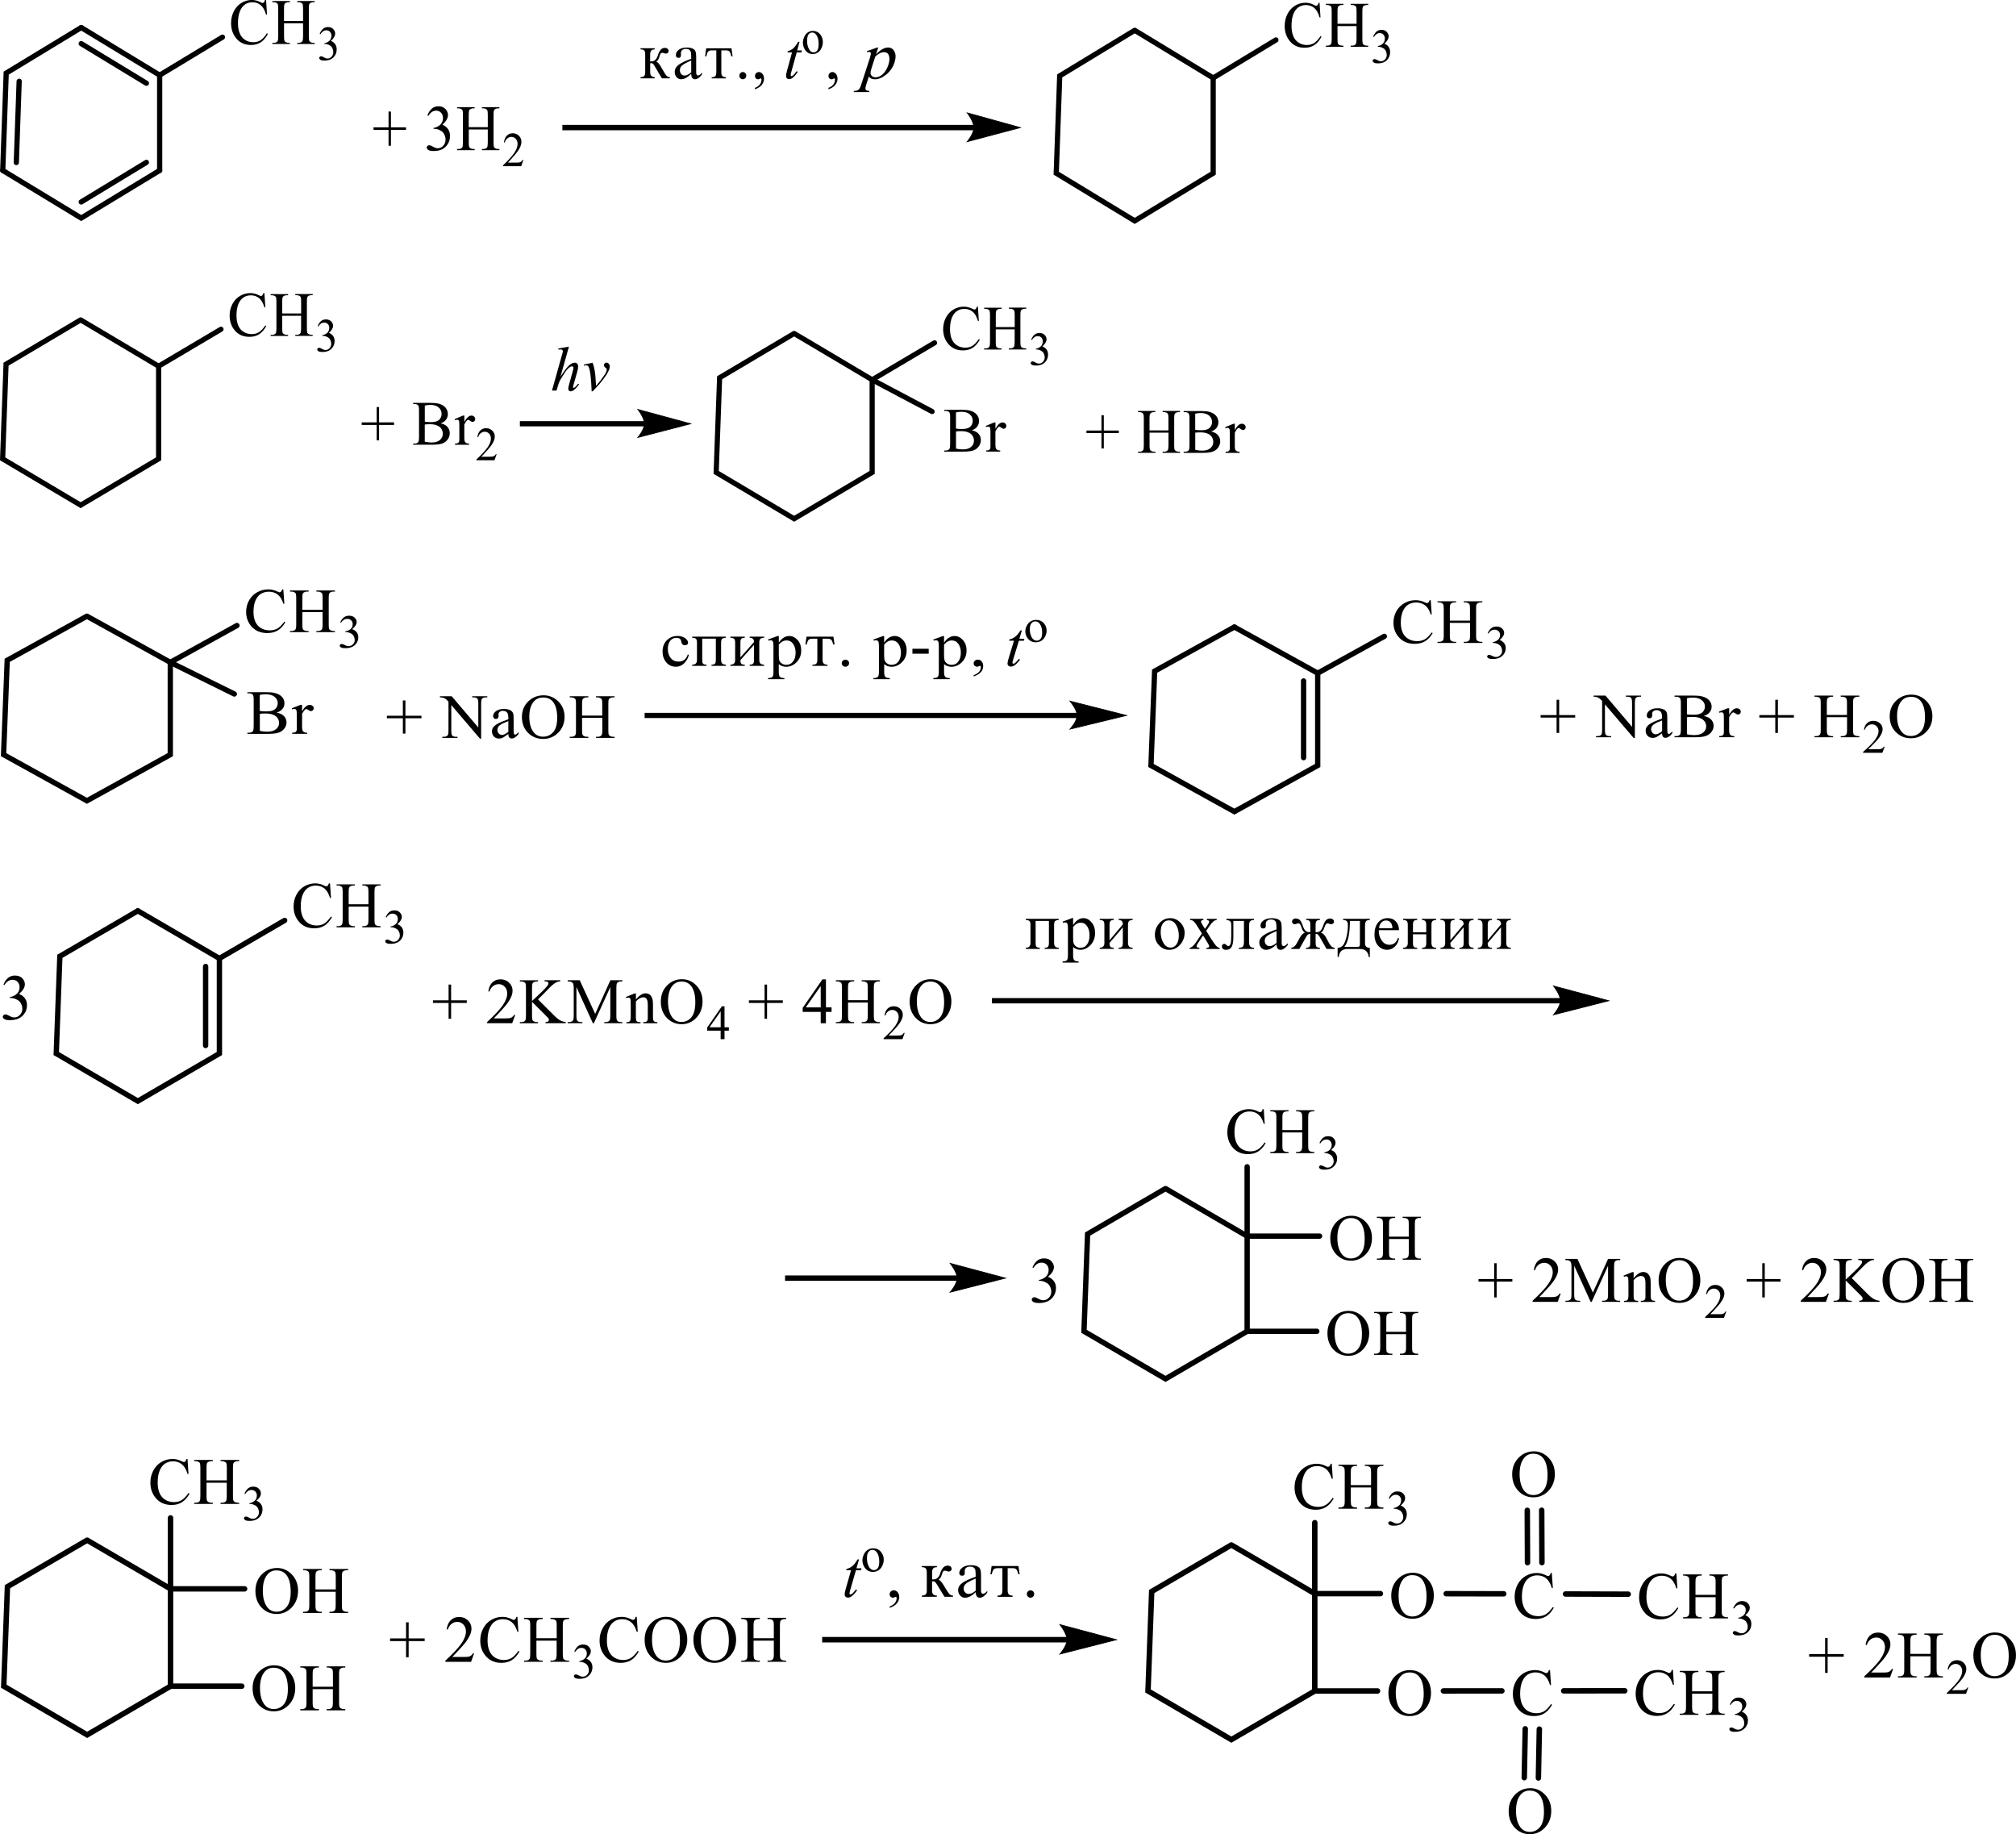 <?xml version="1.0" encoding="UTF-8"?> <svg xmlns="http://www.w3.org/2000/svg" id="_Слой_1" data-name="Слой 1" width="536.5" height="488.05" viewBox="0 0 536.5 488.05"><defs><style> .cls-1 { stroke-width: .21px; } .cls-1, .cls-2, .cls-3, .cls-4, .cls-5, .cls-6, .cls-7, .cls-8, .cls-9, .cls-10 { fill: none; stroke: #000; stroke-linecap: round; stroke-miterlimit: 10; } .cls-2 { stroke-width: .2px; } .cls-3 { stroke-width: 1.45px; } .cls-4 { stroke-width: .2px; } .cls-5 { stroke-width: .21px; } .cls-6 { stroke-width: 1.41px; } .cls-7 { stroke-width: .21px; } .cls-8 { stroke-width: 1.42px; } .cls-9 { stroke-width: 1.37px; } .cls-11 { fill-rule: evenodd; } .cls-10 { stroke-width: 1.39px; } </style></defs><g><polygon class="cls-11" points="103.4 38.78 103.4 34.57 99.4 34.57 99.4 33.88 103.4 33.88 103.4 29.68 104.04 29.68 104.04 33.88 108.06 33.88 108.06 34.57 104.04 34.57 104.04 38.78 103.4 38.78"></polygon><path class="cls-11" d="M124.75,33.83h5.06v-3.28c0-.59-.04-.97-.1-1.16-.05-.14-.17-.26-.34-.36-.23-.14-.47-.2-.73-.2h-.39v-.31h4.66v.31h-.39c-.26,0-.5.07-.73.19-.17.09-.29.23-.35.41-.06.18-.09.56-.09,1.12v7.39c0,.58.04.96.1,1.15.05.14.16.26.33.36.24.14.48.2.74.2h.39v.31h-4.66v-.31h.39c.44,0,.77-.14.97-.41.13-.18.2-.61.2-1.3v-3.49h-5.06v3.49c0,.58.03.96.1,1.15.05.14.17.26.34.36.23.14.47.2.73.2h.39v.31h-4.67v-.31h.39c.45,0,.78-.14.98-.41.13-.18.19-.61.19-1.3v-7.39c0-.59-.04-.97-.1-1.16-.05-.14-.16-.26-.33-.36-.23-.14-.48-.2-.74-.2h-.39v-.31h4.67v.31h-.39c-.26,0-.5.07-.73.19-.17.09-.28.23-.35.41-.06.18-.1.56-.1,1.12v3.28ZM113.73,30.7c.31-.77.7-1.37,1.18-1.79.47-.42,1.06-.63,1.77-.63.87,0,1.54.3,2.01.9.35.45.53.92.53,1.43,0,.83-.5,1.69-1.49,2.58.67.28,1.18.67,1.52,1.18.34.51.51,1.12.51,1.81,0,.99-.3,1.85-.9,2.58-.78.95-1.91,1.42-3.4,1.42-.73,0-1.23-.1-1.5-.29-.27-.19-.4-.4-.4-.62,0-.16.06-.31.19-.43.13-.12.28-.19.45-.19.13,0,.27.02.41.07.09.03.3.13.62.31.32.18.54.28.67.32.2.06.41.09.63.09.55,0,1.02-.22,1.43-.67.4-.45.61-.97.61-1.58,0-.45-.09-.88-.28-1.3-.14-.32-.29-.56-.46-.72-.23-.22-.55-.43-.95-.61-.4-.18-.81-.27-1.23-.27h-.26v-.25c.42-.06.85-.22,1.27-.48.43-.26.74-.58.93-.95.19-.37.29-.78.29-1.22,0-.58-.17-1.05-.52-1.41s-.78-.54-1.29-.54c-.83,0-1.52.47-2.08,1.4l-.27-.14Z"></path><path class="cls-11" d="M139.28,42.57l-.58,1.65h-4.82v-.23c1.42-1.36,2.42-2.47,2.99-3.33s.87-1.65.87-2.36c0-.54-.16-.99-.48-1.34-.32-.35-.7-.53-1.14-.53-.4,0-.76.12-1.08.37-.32.25-.56.61-.71,1.09h-.22c.1-.78.36-1.38.77-1.8.42-.42.93-.63,1.56-.63.66,0,1.22.22,1.66.67.44.45.66.98.66,1.58,0,.44-.1.87-.28,1.31-.3.68-.79,1.41-1.45,2.17-1,1.15-1.62,1.84-1.87,2.08h2.13c.43,0,.74-.02.91-.05.18-.03.34-.1.48-.21.14-.1.25-.25.37-.44h.23Z"></path><polyline class="cls-10" points="21.61 7.33 1.65 19.45 .73 45.35"></polyline><line class="cls-10" x1="5.1" y1="21.63" x2="4.34" y2="43.25"></line><polyline class="cls-10" points=".73 45.35 21.61 58.02 42.49 45.35"></polyline><line class="cls-10" x1="21.61" y1="53.74" x2="38.96" y2="43.21"></line><polyline class="cls-10" points="42.49 45.35 42.49 20 21.61 7.33"></polyline><line class="cls-10" x1="38.96" y1="22.15" x2="21.61" y2="11.61"></line><path class="cls-11" d="M75.59,5.58h5.06v-3.28c0-.59-.04-.97-.1-1.16-.05-.14-.17-.26-.34-.36-.23-.14-.47-.2-.73-.2h-.39v-.31h4.66v.31h-.39c-.26,0-.5.07-.73.19-.17.09-.29.23-.35.41-.06.18-.09.56-.09,1.12v7.39c0,.58.04.96.1,1.15.05.14.16.26.33.36.24.14.48.2.74.2h.39v.31h-4.66v-.31h.39c.44,0,.77-.14.97-.41.13-.18.2-.61.2-1.3v-3.49h-5.06v3.49c0,.58.04.96.1,1.15.05.14.17.26.34.36.23.14.47.2.73.2h.39v.31h-4.67v-.31h.39c.45,0,.78-.14.98-.41.13-.18.19-.61.19-1.3V2.3c0-.59-.04-.97-.1-1.16-.05-.14-.16-.26-.33-.36-.23-.14-.48-.2-.74-.2h-.39v-.31h4.67v.31h-.39c-.26,0-.5.07-.73.19-.17.09-.28.23-.35.41-.06.18-.1.56-.1,1.12v3.28ZM70.81,0l.25,3.89h-.25c-.33-1.17-.81-2-1.42-2.52-.62-.51-1.35-.77-2.22-.77-.72,0-1.38.19-1.96.58-.58.39-1.04,1-1.38,1.85-.33.84-.5,1.9-.5,3.15,0,1.04.16,1.93.47,2.69.31.76.79,1.34,1.43,1.75.64.41,1.36.61,2.17.61.71,0,1.33-.16,1.87-.48.54-.32,1.14-.95,1.78-1.9l.25.17c-.55,1.02-1.18,1.77-1.91,2.24-.73.47-1.59.71-2.6.71-1.81,0-3.2-.7-4.19-2.11-.74-1.05-1.11-2.28-1.11-3.7,0-1.14.24-2.19.73-3.15.49-.96,1.16-1.7,2.01-2.23.85-.53,1.79-.79,2.8-.79.79,0,1.56.2,2.33.61.22.12.39.19.48.19.15,0,.27-.05.38-.16.14-.15.24-.36.3-.63h.28Z"></path><path class="cls-11" d="M85.07,9.01c.23-.58.53-1.02.88-1.34.36-.31.8-.47,1.33-.47.65,0,1.16.22,1.51.67.27.33.4.69.4,1.07,0,.63-.37,1.27-1.12,1.94.5.21.88.5,1.14.89.26.38.39.84.39,1.36,0,.74-.22,1.39-.68,1.93-.59.71-1.44,1.06-2.55,1.06-.55,0-.93-.07-1.12-.22-.2-.14-.3-.3-.3-.46,0-.12.05-.23.14-.32.09-.09.21-.14.34-.14.1,0,.2.02.31.05.07.02.22.1.46.23.24.13.41.21.5.24.15.05.31.07.48.07.41,0,.77-.17,1.07-.5.3-.33.45-.73.45-1.18,0-.33-.07-.66-.21-.98-.1-.24-.22-.42-.34-.54-.17-.17-.41-.32-.71-.46-.3-.14-.61-.2-.92-.2h-.19v-.19c.32-.04.64-.16.95-.36.32-.2.55-.44.7-.72.15-.28.22-.59.22-.92,0-.44-.13-.79-.39-1.06-.26-.27-.58-.4-.97-.4-.62,0-1.14.35-1.56,1.05l-.2-.1Z"></path><line class="cls-10" x1="42.49" y1="20" x2="59.2" y2="9.89"></line><polyline class="cls-10" points="301.97 8.07 282.01 20.19 281.09 46.09 301.97 58.77 322.85 46.09 322.85 20.74 301.97 8.07"></polyline><path class="cls-11" d="M355.95,6.32h5.06v-3.28c0-.59-.03-.97-.1-1.16-.06-.14-.17-.26-.34-.36-.24-.14-.48-.2-.73-.2h-.38v-.31h4.66v.31h-.4c-.25,0-.49.07-.72.19-.18.09-.3.23-.35.41-.07.18-.1.56-.1,1.12v7.39c0,.58.04.96.11,1.15.04.14.16.26.32.36.24.14.48.2.73.2h.4v.31h-4.66v-.31h.38c.44,0,.76-.14.97-.41.13-.18.2-.61.2-1.3v-3.49h-5.06v3.49c0,.58.03.96.1,1.15.06.14.17.26.34.36.23.14.48.2.73.2h.4v.31h-4.67v-.31h.38c.45,0,.78-.14.99-.41.13-.18.18-.61.18-1.3V3.04c0-.59-.03-.97-.1-1.16-.06-.14-.17-.26-.32-.36-.24-.14-.48-.2-.75-.2h-.38v-.31h4.67v.31h-.4c-.25,0-.51.07-.73.19-.17.09-.28.23-.34.41-.07.18-.1.56-.1,1.12v3.28ZM351.16.74l.25,3.89h-.25c-.32-1.17-.81-2-1.41-2.52-.62-.51-1.36-.77-2.22-.77-.73,0-1.38.19-1.96.58-.59.39-1.05,1-1.38,1.85-.34.84-.49,1.9-.49,3.15,0,1.04.16,1.93.47,2.69.32.76.79,1.34,1.43,1.75.64.41,1.36.61,2.18.61.71,0,1.33-.16,1.88-.48.54-.32,1.13-.95,1.78-1.9l.24.17c-.54,1.02-1.17,1.77-1.91,2.24-.72.47-1.6.71-2.6.71-1.79,0-3.19-.7-4.19-2.11-.73-1.05-1.1-2.28-1.1-3.7,0-1.14.24-2.19.73-3.15.48-.96,1.16-1.7,2.01-2.23.86-.53,1.79-.79,2.8-.79.79,0,1.57.2,2.33.61.23.12.4.19.49.19.14,0,.27-.05.37-.16.14-.15.24-.36.3-.63h.28Z"></path><path class="cls-11" d="M365.42,9.75c.24-.58.54-1.02.89-1.34.35-.31.79-.47,1.33-.47.65,0,1.16.22,1.5.67.27.33.41.69.41,1.07,0,.63-.38,1.27-1.13,1.94.51.21.89.5,1.14.89.25.38.38.84.38,1.36,0,.74-.23,1.39-.68,1.93-.58.71-1.43,1.06-2.54,1.06-.55,0-.93-.07-1.13-.22-.2-.14-.3-.3-.3-.46,0-.12.06-.23.14-.32.1-.09.21-.14.34-.14.1,0,.21.02.31.05.07.02.23.1.47.23.24.13.41.21.49.24.16.05.31.07.48.07.41,0,.76-.17,1.07-.5.3-.33.45-.73.45-1.18,0-.33-.07-.66-.21-.98-.1-.24-.21-.42-.34-.54-.17-.17-.41-.32-.72-.46-.3-.14-.61-.2-.92-.2h-.18v-.19c.31-.04.64-.16.95-.36.32-.2.55-.44.69-.72.16-.28.23-.58.23-.92,0-.44-.13-.79-.4-1.06-.25-.27-.58-.4-.96-.4-.62,0-1.14.35-1.57,1.05l-.2-.1Z"></path><line class="cls-10" x1="322.85" y1="20.74" x2="339.55" y2="10.63"></line><path class="cls-11" d="M197.68,19.17c.24,0,.47.09.65.27s.27.41.27.69-.08.49-.27.68-.4.28-.65.28-.47-.09-.65-.28c-.17-.19-.27-.42-.27-.68s.1-.51.28-.69.4-.27.64-.27ZM191.96,13.39v5.85c0,.44.08.77.27.98.2.2.51.31.96.33v.31h-3.79v-.31c.45,0,.78-.1.96-.3.17-.2.27-.56.27-1.08v-5.77h-1.23c-.44,0-.75.1-.93.29-.2.19-.35.62-.49,1.29h-.34l.3-2.14h6.72l.3,2.14h-.35c-.14-.65-.3-1.08-.48-1.28-.18-.2-.49-.3-.93-.3h-1.23ZM183.95,19.25v-3.15c-1.23.53-2.03.97-2.43,1.31-.4.35-.59.77-.59,1.28,0,.39.13.72.35,1,.24.28.54.41.9.41.28,0,.56-.07.86-.22.3-.14.59-.36.9-.64ZM186.84,19.34v.44c-.66.88-1.29,1.31-1.85,1.31-.68,0-1.03-.48-1.05-1.45-.48.48-.95.85-1.38,1.09-.45.24-.88.36-1.3.36-.48,0-.89-.19-1.21-.57-.34-.38-.49-.84-.49-1.39,0-.72.34-1.34,1-1.86.68-.52,1.81-1.07,3.39-1.63,0-.8-.03-1.35-.07-1.64-.06-.3-.18-.53-.4-.72-.21-.18-.55-.27-1.02-.27-.35,0-.66.1-.9.31-.24.21-.37.49-.37.84,0,.08.01.17.03.28v.22c0,.48-.21.73-.64.73-.48,0-.72-.24-.72-.72,0-.57.27-1.05.79-1.44.54-.39,1.24-.58,2.13-.58.66,0,1.19.1,1.57.29.38.19.64.46.75.78s.17.83.17,1.51v4.03c0,.55.17.82.49.82s.66-.25,1.07-.74ZM170.45,12.84h3.77v.31c-.44,0-.75.11-.93.33-.17.22-.27.58-.27,1.08v1.78c.16,0,.25,0,.32,0,.83,0,1.41-.55,1.74-1.64.4-1.31,1-1.96,1.84-1.96.32,0,.58.09.75.26.18.17.27.36.27.55s-.07.35-.2.5c-.14.15-.32.22-.56.22-.1,0-.23-.03-.37-.08-.24-.09-.41-.14-.54-.14-.2,0-.34.06-.44.18-.11.12-.21.37-.31.75-.2.69-.48,1.17-.86,1.44.41.13.83.62,1.3,1.47.01.05.06.1.08.15l.85,1.43c.28.48.54.78.73.89.21.12.42.18.65.18v.31h-2.13l-2.03-3.43c-.24-.41-.48-.62-.73-.62-.08,0-.2.01-.35.04v2.42c0,.84.41,1.26,1.2,1.27v.31h-3.77v-.31c.47-.02.79-.12.97-.31.18-.19.27-.51.27-.96v-4.73c0-.56-.08-.94-.28-1.12-.2-.19-.52-.28-.96-.28v-.31Z"></path><path class="cls-11" d="M200.91,23.74v-.37c.55-.19.99-.49,1.29-.89.31-.4.45-.83.45-1.28,0-.11-.01-.2-.07-.27-.04-.05-.07-.08-.11-.08-.06,0-.18.06-.38.17-.1.05-.2.08-.31.08-.25,0-.47-.08-.62-.24-.16-.16-.24-.39-.24-.68s.1-.51.31-.71c.2-.2.44-.3.73-.3.35,0,.66.16.95.49.27.33.41.75.41,1.29,0,.58-.2,1.12-.58,1.62-.38.5-.99.89-1.82,1.18Z"></path><path class="cls-11" d="M212.77,11.12l-.62,2.3h1.26l-.13.53h-1.26l-1.38,4.98c-.16.53-.23.88-.23,1.04,0,.1.03.17.07.22.04.05.08.08.16.08.13,0,.31-.1.52-.3.13-.11.41-.46.86-1.04l.27.21c-.49.75-.96,1.29-1.4,1.6-.31.22-.61.32-.92.32-.23,0-.42-.08-.58-.23-.14-.15-.21-.35-.21-.6,0-.3.08-.77.25-1.39l1.34-4.89h-1.21l.08-.33c.58-.17,1.07-.42,1.47-.76.38-.34.82-.92,1.3-1.74h.35Z"></path><path class="cls-11" d="M216.14,8.64c-.21,0-.42.07-.64.2-.23.13-.4.37-.52.7-.14.33-.2.76-.2,1.29,0,.84.16,1.57.48,2.19.31.61.73.92,1.26.92.4,0,.71-.17.96-.51.25-.34.38-.92.38-1.74,0-1.03-.21-1.84-.64-2.43-.28-.41-.65-.61-1.09-.61ZM216.32,8.23c.83,0,1.51.33,2.02,1,.42.57.64,1.22.64,1.96,0,.52-.11,1.05-.35,1.58-.24.53-.56.93-.97,1.2-.42.27-.88.41-1.38.41-.83,0-1.5-.35-1.99-1.05-.41-.59-.62-1.25-.62-1.98,0-.53.13-1.06.38-1.59.25-.53.58-.91.99-1.17.41-.25.85-.38,1.3-.38Z"></path><path class="cls-11" d="M220.47,23.74v-.37c.55-.19.99-.49,1.29-.89.31-.4.45-.83.45-1.28,0-.11-.01-.2-.07-.27-.04-.05-.07-.08-.11-.08-.06,0-.18.06-.38.17-.1.05-.2.08-.31.08-.25,0-.47-.08-.62-.24-.16-.16-.24-.39-.24-.68s.1-.51.31-.71c.2-.2.44-.3.73-.3.35,0,.66.16.95.49.27.33.41.75.41,1.29,0,.58-.2,1.12-.58,1.62-.38.5-.99.89-1.82,1.18Z"></path><path class="cls-11" d="M232.94,15.02l-.96,2.97c-.23.66-.32,1.15-.31,1.46.01.31.14.57.38.79s.55.33.95.33c.72,0,1.38-.3,2.01-.91.61-.61,1.09-1.42,1.41-2.43.31-.95.37-1.75.16-2.39-.2-.64-.64-.96-1.34-.96-.34,0-.71.09-1.09.28-.38.19-.79.48-1.2.86ZM233.71,12.65l-.59,1.83c.56-.61,1.13-1.07,1.67-1.38.54-.3,1.05-.46,1.55-.46.76,0,1.34.37,1.71,1.11.38.74.37,1.69,0,2.86-.42,1.3-1.16,2.37-2.2,3.22-1.05.84-2.05,1.27-3.01,1.27-.38,0-.71-.06-.97-.19-.27-.12-.48-.31-.65-.55l-.71,2.2c-.21.65-.25,1.09-.14,1.3.13.22.47.33,1.02.33l-.1.31h-4.11l.1-.31c.52,0,.92-.1,1.17-.3.27-.2.51-.64.72-1.33l2.36-7.26c.18-.6.25-1,.21-1.2-.06-.19-.21-.29-.45-.29-.14,0-.32.03-.55.1l-.03-.31,2.73-.95h.28Z"></path><rect x="149.66" y="33.23" width="109.69" height="1.43"></rect><path class="cls-4" d="M271.53,33.95l-14.12,3.74s1.77-2.11,1.77-3.74-1.77-3.92-1.77-3.92l14.12,3.92Z"></path><path d="M271.53,33.95l-14.12,3.74s1.77-2.11,1.77-3.74-1.77-3.92-1.77-3.92l14.12,3.92Z"></path></g><g><polyline class="cls-9" points="21.46 85.12 1.61 96.9 .7 122.09 21.46 134.42 42.21 122.09 42.21 97.44 21.46 85.12"></polyline><path class="cls-11" d="M75.11,83.41h5.03v-3.19c0-.57-.03-.94-.1-1.13-.05-.14-.16-.25-.34-.35-.23-.13-.47-.2-.73-.2h-.38v-.3h4.63v.3h-.38c-.26,0-.5.06-.73.19-.17.09-.28.22-.35.4-.06.18-.09.54-.09,1.09v7.19c0,.56.03.94.1,1.12.05.14.16.25.33.35.23.13.48.2.73.2h.38v.3h-4.63v-.3h.38c.44,0,.76-.13.97-.4.13-.17.2-.6.2-1.26v-3.39h-5.03v3.39c0,.56.04.94.1,1.12.05.14.17.25.34.35.23.13.47.2.73.2h.39v.3h-4.64v-.3h.38c.45,0,.77-.13.97-.4.13-.17.19-.6.19-1.26v-7.19c0-.57-.03-.94-.1-1.13-.05-.14-.16-.25-.33-.35-.23-.13-.48-.2-.73-.2h-.38v-.3h4.64v.3h-.39c-.26,0-.5.06-.73.19-.16.09-.28.22-.34.4-.06.18-.1.54-.1,1.09v3.19ZM70.36,77.99l.25,3.79h-.25c-.33-1.13-.8-1.95-1.41-2.45s-1.35-.75-2.2-.75c-.72,0-1.37.19-1.95.56-.58.38-1.04.97-1.37,1.79-.33.82-.5,1.84-.5,3.06,0,1.01.16,1.88.47,2.62.31.74.79,1.31,1.42,1.7.63.39,1.35.59,2.16.59.7,0,1.32-.15,1.86-.46.54-.31,1.13-.92,1.77-1.84l.25.16c-.54.99-1.18,1.72-1.9,2.18-.72.46-1.58.69-2.58.69-1.79,0-3.18-.68-4.17-2.05-.73-1.02-1.1-2.22-1.1-3.6,0-1.11.24-2.13.73-3.06.48-.93,1.15-1.65,2-2.16.85-.51,1.78-.77,2.78-.77.78,0,1.55.2,2.32.59.22.12.38.18.48.18.14,0,.27-.05.37-.16.14-.15.24-.35.3-.62h.28Z"></path><path class="cls-11" d="M84.54,86.75c.23-.56.52-1,.88-1.3.35-.31.79-.46,1.32-.46.65,0,1.15.22,1.5.65.26.32.4.67.4,1.04,0,.61-.37,1.24-1.11,1.88.5.2.88.49,1.13.86.26.37.38.81.38,1.32,0,.72-.22,1.35-.67,1.88-.58.69-1.43,1.04-2.53,1.04-.55,0-.92-.07-1.12-.21-.2-.14-.3-.29-.3-.45,0-.12.05-.22.14-.31.09-.09.21-.14.34-.14.1,0,.2.02.31.05.07.02.22.1.46.23.24.13.41.21.5.23.15.04.3.07.47.07.41,0,.76-.16,1.06-.49.3-.32.45-.71.45-1.15,0-.32-.07-.64-.21-.95-.1-.23-.22-.41-.34-.52-.17-.16-.41-.31-.71-.45-.3-.13-.61-.2-.92-.2h-.19v-.18c.31-.04.63-.16.95-.35.32-.19.55-.43.69-.7.14-.27.21-.57.21-.89,0-.42-.13-.77-.39-1.03-.26-.26-.58-.39-.96-.39-.62,0-1.14.34-1.55,1.02l-.2-.1Z"></path><line class="cls-9" x1="42.21" y1="97.44" x2="58.81" y2="87.61"></line><rect x="138.35" y="112.06" width="33.34" height="1.39"></rect><path class="cls-2" d="M183.79,112.76l-14.04,3.64s1.75-2.05,1.75-3.64c0-1.67-1.75-3.81-1.75-3.81l14.04,3.81Z"></path><path d="M183.79,112.76l-14.04,3.64s1.75-2.05,1.75-3.64c0-1.67-1.75-3.81-1.75-3.81l14.04,3.81Z"></path><polygon class="cls-11" points="100.24 117.17 100.24 113.07 96.26 113.07 96.26 112.39 100.24 112.39 100.24 108.31 100.88 108.31 100.88 112.39 104.87 112.39 104.87 113.07 100.88 113.07 100.88 117.17 100.24 117.17"></polygon><path class="cls-11" d="M123.57,110.58v1.69c.61-1.13,1.24-1.69,1.88-1.69.29,0,.54.09.73.28.19.18.29.4.29.64,0,.21-.07.39-.21.54-.14.15-.3.22-.5.22s-.39-.1-.63-.28c-.23-.19-.4-.28-.52-.28-.1,0-.2.05-.31.16-.24.22-.49.59-.74,1.11v3.61c0,.42.05.73.15.94.07.15.19.27.37.37.18.1.43.15.76.15v.3h-3.75v-.3c.37,0,.65-.06.83-.18.13-.09.23-.23.28-.42.03-.09.04-.36.04-.8v-2.92c0-.88-.02-1.4-.05-1.56-.03-.17-.1-.29-.19-.37-.09-.08-.21-.11-.35-.11-.16,0-.35.04-.56.12l-.08-.3,2.21-.92h.34ZM113.05,117.52c.62.15,1.23.22,1.83.22.96,0,1.7-.22,2.2-.67.51-.45.76-1,.76-1.65,0-.43-.11-.85-.34-1.25-.23-.4-.6-.71-1.12-.94s-1.16-.35-1.92-.35c-.33,0-.61,0-.85.02-.23.01-.42.03-.57.06v4.57ZM113.05,112.2c.2.04.42.07.68.09.25.02.53.03.83.03.78,0,1.36-.09,1.75-.26.39-.17.69-.44.9-.79.21-.36.31-.74.31-1.17,0-.65-.26-1.21-.77-1.67-.52-.46-1.27-.69-2.26-.69-.53,0-1.01.06-1.44.18v4.28ZM117.24,112.64c.75.16,1.31.43,1.68.79.52.5.77,1.12.77,1.85,0,.55-.17,1.08-.51,1.59-.34.51-.81.88-1.4,1.11-.59.23-1.5.35-2.72.35h-5.11v-.3h.41c.45,0,.78-.15.97-.44.12-.19.18-.6.18-1.22v-7.2c0-.69-.08-1.12-.23-1.31-.21-.24-.52-.36-.93-.36h-.41v-.3h4.68c.87,0,1.57.07,2.1.2.8.2,1.41.55,1.83,1.05.42.5.63,1.08.63,1.73,0,.56-.16,1.06-.49,1.5-.33.44-.82.77-1.46.98Z"></path><path class="cls-11" d="M132.16,120.86l-.57,1.61h-4.79v-.23c1.41-1.32,2.4-2.4,2.98-3.24.57-.84.86-1.6.86-2.3,0-.53-.16-.97-.47-1.31-.32-.34-.69-.51-1.13-.51-.4,0-.76.12-1.08.36-.32.24-.55.59-.7,1.06h-.22c.1-.76.36-1.34.77-1.75.41-.41.93-.61,1.55-.61.66,0,1.21.22,1.65.65.44.44.66.95.66,1.54,0,.42-.1.85-.29,1.27-.3.67-.77,1.37-1.44,2.11-.99,1.12-1.62,1.79-1.86,2.02h2.12c.43,0,.73-.02.91-.05s.33-.1.47-.2c.14-.1.26-.24.37-.43h.22Z"></path><polygon class="cls-11" points="293.12 119.33 293.12 115.24 289.13 115.24 289.13 114.56 293.12 114.56 293.12 110.48 293.75 110.48 293.75 114.56 297.74 114.56 297.74 115.24 293.75 115.24 293.75 119.33 293.12 119.33"></polygon><path class="cls-11" d="M328.61,112.75v1.69c.6-1.13,1.24-1.69,1.88-1.69.29,0,.53.09.73.28.18.18.28.4.28.64,0,.21-.07.39-.21.54-.14.15-.29.22-.49.22-.18,0-.39-.1-.63-.28-.22-.19-.39-.28-.51-.28-.1,0-.21.05-.32.16-.24.22-.48.59-.73,1.11v3.61c0,.42.04.73.14.94.07.15.2.27.38.37.17.1.42.15.76.15v.3h-3.75v-.3c.37,0,.65-.06.83-.18.13-.09.22-.23.28-.42.03-.09.04-.36.04-.8v-2.92c0-.88-.03-1.4-.06-1.56-.03-.17-.1-.29-.2-.37-.08-.08-.21-.11-.34-.11-.17,0-.35.04-.56.12l-.08-.3,2.22-.92h.34ZM318.08,119.69c.62.15,1.24.22,1.84.22.95,0,1.7-.22,2.2-.67.51-.45.76-1,.76-1.65,0-.43-.11-.85-.35-1.25-.22-.4-.6-.71-1.11-.94-.52-.23-1.17-.35-1.92-.35-.32,0-.62,0-.84.02-.24.01-.42.03-.58.06v4.57ZM318.08,114.36c.2.04.42.07.67.09.25.02.53.03.84.03.77,0,1.36-.09,1.75-.26.39-.17.69-.44.9-.79.21-.36.31-.74.31-1.17,0-.65-.25-1.21-.77-1.67-.52-.46-1.28-.69-2.26-.69-.53,0-1.01.06-1.45.18v4.28ZM322.26,114.81c.76.16,1.32.43,1.68.79.52.5.79,1.12.79,1.85,0,.55-.17,1.08-.52,1.59-.34.51-.8.88-1.4,1.11-.59.23-1.49.35-2.71.35h-5.11v-.3h.41c.45,0,.77-.15.97-.44.13-.19.18-.6.18-1.22v-7.2c0-.69-.07-1.12-.22-1.31-.21-.24-.52-.36-.93-.36h-.41v-.3h4.68c.87,0,1.57.07,2.11.2.8.2,1.4.55,1.83,1.05.42.5.63,1.08.63,1.73,0,.56-.17,1.06-.49,1.5-.34.44-.83.77-1.47.98ZM305.91,114.52h5.04v-3.19c0-.57-.04-.95-.11-1.13-.04-.14-.15-.25-.32-.35-.24-.13-.48-.2-.73-.2h-.39v-.3h4.63v.3h-.38c-.25,0-.49.06-.73.19-.17.09-.28.22-.34.4-.07.18-.1.54-.1,1.09v7.19c0,.56.03.94.1,1.12.06.14.17.25.34.35.22.13.48.2.73.2h.38v.3h-4.63v-.3h.39c.44,0,.76-.13.97-.4.13-.17.2-.6.2-1.27v-3.39h-5.04v3.39c0,.56.04.94.11,1.12.06.14.17.25.34.35.22.13.46.2.72.2h.39v.3h-4.63v-.3h.38c.45,0,.77-.13.98-.4.13-.17.18-.6.18-1.27v-7.19c0-.57-.03-.95-.1-1.13-.06-.14-.17-.25-.34-.35-.22-.13-.48-.2-.73-.2h-.38v-.3h4.63v.3h-.39c-.25,0-.49.06-.72.19-.17.09-.28.22-.35.4-.06.18-.1.54-.1,1.09v3.19Z"></path><path class="cls-11" d="M155.38,97.02l2.32-.51c.15.4.29.82.39,1.24.14.62.27,1.35.35,2.2.04.43.1,1.33.18,2.71.66-.76,1.05-1.22,1.18-1.41.72-.98,1.11-1.56,1.22-1.73.17-.29.29-.54.36-.76.06-.16.08-.32.08-.47s-.11-.31-.37-.49c-.25-.19-.38-.39-.38-.63,0-.17.07-.33.21-.47.14-.14.29-.21.48-.21.22,0,.42.09.59.28.18.19.27.42.27.7s-.04.55-.13.81c-.14.42-.41.92-.79,1.52s-.98,1.4-1.83,2.41c-.1.13-.7.76-1.77,1.91h-.29c-.13-3.47-.39-5.63-.8-6.49-.14-.28-.35-.42-.66-.42-.14,0-.32.02-.58.08l-.06-.29ZM151.4,92.26l-2.25,7.98c.97-1.5,1.73-2.5,2.27-2.99.53-.49,1.05-.74,1.56-.74.25,0,.46.09.63.27.17.18.25.42.25.72,0,.36-.07.8-.22,1.31l-.97,3.44c-.13.42-.18.65-.18.69,0,.08.03.14.07.19.04.05.1.07.15.07.07,0,.14-.04.24-.11.31-.24.6-.57.9-1l.25.16c-.18.29-.44.61-.76.96-.32.35-.6.59-.83.72-.24.13-.44.2-.62.2-.2,0-.37-.07-.49-.19-.11-.13-.18-.29-.18-.5,0-.24.1-.69.28-1.35l.91-3.29c.13-.41.18-.73.18-.97,0-.11-.03-.2-.1-.26-.07-.07-.15-.1-.27-.1-.15,0-.32.06-.52.18-.37.23-.79.66-1.26,1.28-.13.17-.55.85-1.28,2.05-.22.38-.41.8-.55,1.26l-.51,1.68h-1.21l2.64-9.4.28-1.02c0-.14-.07-.27-.18-.38-.11-.11-.25-.16-.42-.16-.08,0-.24.02-.44.05l-.17.03v-.32l2.77-.48Z"></path><polyline class="cls-9" points="211.34 88.73 191.5 100.51 190.59 125.7 211.34 138.03 232.1 125.7 232.1 101.05 211.34 88.73"></polyline><path class="cls-11" d="M265,87.02h5.03v-3.19c0-.57-.03-.94-.1-1.13-.06-.14-.17-.25-.34-.35-.22-.13-.48-.2-.73-.2h-.38v-.3h4.63v.3h-.38c-.27,0-.51.06-.73.19-.17.09-.29.22-.35.4s-.1.54-.1,1.09v7.19c0,.56.04.94.11,1.12.06.14.15.25.32.35.24.13.48.2.74.2h.38v.3h-4.63v-.3h.38c.45,0,.77-.13.97-.4.13-.17.2-.6.2-1.26v-3.39h-5.03v3.39c0,.56.03.94.1,1.12.06.14.17.25.34.35.22.13.48.2.73.2h.39v.3h-4.65v-.3h.39c.44,0,.77-.13.97-.4.13-.17.2-.6.2-1.26v-7.19c0-.57-.04-.94-.11-1.13-.06-.14-.15-.25-.32-.35-.24-.13-.48-.2-.73-.2h-.39v-.3h4.65v.3h-.39c-.25,0-.51.06-.73.19-.17.09-.28.22-.34.4-.07.18-.1.54-.1,1.09v3.19ZM260.24,81.6l.25,3.79h-.25c-.32-1.13-.8-1.95-1.4-2.45-.62-.5-1.35-.75-2.2-.75-.73,0-1.38.19-1.95.56s-1.04.97-1.38,1.79c-.32.82-.49,1.84-.49,3.06,0,1.01.15,1.88.46,2.62.32.74.79,1.31,1.42,1.7s1.36.59,2.16.59c.7,0,1.32-.15,1.87-.46.53-.31,1.12-.92,1.77-1.84l.25.16c-.55.99-1.18,1.72-1.91,2.18-.72.46-1.59.69-2.58.69-1.78,0-3.17-.68-4.16-2.05-.74-1.02-1.11-2.22-1.11-3.6,0-1.11.24-2.13.73-3.06.48-.93,1.15-1.65,1.99-2.16.86-.51,1.78-.77,2.79-.77.77,0,1.54.2,2.32.59.21.12.38.18.48.18.14,0,.27-.05.37-.16.14-.15.24-.35.29-.62h.28Z"></path><path class="cls-11" d="M274.42,90.36c.24-.56.53-1,.88-1.3.35-.31.79-.46,1.32-.46.65,0,1.15.22,1.5.65.25.32.39.67.39,1.04,0,.61-.38,1.24-1.12,1.88.51.2.88.49,1.14.86.25.37.38.81.38,1.32,0,.72-.22,1.35-.66,1.88-.59.69-1.43,1.04-2.54,1.04-.55,0-.91-.07-1.11-.21-.21-.14-.31-.29-.31-.45,0-.12.06-.22.14-.31.1-.09.21-.14.35-.14.1,0,.2.02.29.05.07.02.22.1.46.23.24.13.41.21.51.23.14.04.29.07.46.07.41,0,.77-.16,1.07-.49.29-.32.45-.71.45-1.15,0-.32-.07-.64-.21-.95-.1-.23-.21-.41-.34-.52-.17-.16-.41-.31-.7-.45-.31-.13-.6-.2-.93-.2h-.18v-.18c.31-.04.63-.16.94-.35.32-.19.55-.43.7-.7.14-.27.21-.57.21-.89,0-.42-.13-.77-.39-1.03-.25-.26-.58-.39-.95-.39-.62,0-1.14.34-1.56,1.02l-.2-.1Z"></path><line class="cls-9" x1="232.1" y1="101.05" x2="248.7" y2="91.22"></line><path class="cls-11" d="M264.91,112.41v1.69c.6-1.13,1.24-1.69,1.88-1.69.29,0,.53.09.73.28.2.18.28.4.28.64,0,.21-.07.39-.2.54-.14.15-.31.22-.51.22-.18,0-.39-.1-.62-.28-.24-.19-.41-.28-.52-.28-.1,0-.2.05-.31.16-.24.22-.49.59-.74,1.11v3.61c0,.42.04.73.15.94.07.15.18.27.37.37.17.1.42.15.76.15v.3h-3.75v-.3c.38,0,.65-.06.83-.18.14-.09.22-.23.28-.42.03-.09.04-.36.04-.8v-2.92c0-.88-.01-1.4-.06-1.56-.03-.17-.1-.29-.18-.37-.1-.08-.21-.11-.35-.11-.17,0-.35.04-.56.12l-.08-.3,2.22-.92h.34ZM254.4,119.36c.62.15,1.22.22,1.83.22.97,0,1.7-.22,2.2-.67.51-.45.76-1,.76-1.65,0-.43-.11-.85-.34-1.25-.24-.4-.6-.71-1.12-.94-.52-.23-1.15-.35-1.92-.35-.32,0-.6,0-.84.02-.24.01-.42.03-.56.06v4.57ZM254.4,114.03c.2.04.42.07.67.09.25.02.53.03.83.03.79,0,1.36-.09,1.75-.26.39-.17.69-.44.9-.79.21-.36.31-.74.31-1.17,0-.65-.25-1.21-.77-1.67-.52-.46-1.26-.69-2.26-.69-.53,0-1.01.06-1.43.18v4.28ZM258.58,114.48c.74.16,1.31.43,1.68.79.52.5.77,1.12.77,1.85,0,.55-.17,1.08-.51,1.59-.35.51-.81.88-1.4,1.11-.6.23-1.5.35-2.72.35h-5.11v-.3h.41c.45,0,.77-.15.97-.44.13-.19.18-.6.18-1.22v-7.2c0-.69-.07-1.12-.22-1.31-.21-.24-.52-.36-.93-.36h-.41v-.3h4.68c.88,0,1.57.06,2.11.2.8.2,1.4.55,1.83,1.05s.63,1.08.63,1.73c0,.56-.17,1.06-.49,1.5-.34.44-.81.77-1.46.98Z"></path><line class="cls-9" x1="232.1" y1="101.05" x2="248.05" y2="109.5"></line></g><g><polygon class="cls-11" points="414.24 195.02 414.24 190.94 409.99 190.94 409.99 190.27 414.24 190.27 414.24 186.2 414.93 186.2 414.93 190.27 419.19 190.27 419.19 190.94 414.93 190.94 414.93 195.02 414.24 195.02"></polygon><path class="cls-11" d="M460.17,188.46v1.69c.66-1.12,1.32-1.69,2.01-1.69.32,0,.57.09.78.27.21.18.3.39.3.63,0,.21-.06.39-.21.54-.15.15-.33.22-.54.22-.2,0-.42-.09-.66-.28-.26-.19-.44-.28-.56-.28-.11,0-.21.05-.33.16-.26.22-.53.59-.8,1.1v3.59c0,.41.06.73.17.94.08.15.2.27.39.37.18.1.47.15.81.15v.29h-4.01v-.29c.41,0,.69-.06.89-.18.15-.09.24-.23.3-.42.03-.09.05-.36.05-.79v-2.91c0-.87-.02-1.39-.06-1.56-.03-.17-.11-.29-.2-.36-.11-.08-.23-.11-.38-.11-.18,0-.38.04-.6.12l-.08-.29,2.36-.92h.36ZM448.93,195.38c.66.15,1.31.22,1.95.22,1.04,0,1.82-.22,2.36-.67.54-.44.81-.99.81-1.65,0-.43-.12-.85-.36-1.24-.26-.4-.65-.71-1.2-.94-.56-.23-1.23-.34-2.06-.34-.35,0-.65,0-.9.02-.26.01-.45.03-.6.06v4.55ZM448.93,190.07c.21.04.45.07.72.08.27.02.57.03.89.03.84,0,1.46-.08,1.88-.26.42-.17.74-.43.96-.79.23-.35.33-.74.33-1.16,0-.65-.27-1.2-.83-1.66-.56-.46-1.35-.69-2.42-.69-.57,0-1.08.06-1.53.18v4.26ZM453.4,190.51c.8.16,1.4.43,1.8.79.56.5.83,1.12.83,1.84,0,.55-.18,1.08-.54,1.58-.38.5-.87.87-1.5,1.1-.63.23-1.61.35-2.91.35h-5.46v-.3h.44c.48,0,.83-.15,1.04-.44.14-.19.21-.6.21-1.22v-7.17c0-.69-.09-1.12-.26-1.3-.23-.24-.56-.36-.99-.36h-.44v-.3h5c.95,0,1.68.06,2.25.2.86.2,1.5.54,1.95,1.04.45.5.68,1.07.68,1.72,0,.56-.17,1.05-.53,1.49-.36.44-.87.77-1.56.98ZM442.32,194.57v-2.86c-.86.33-1.41.56-1.67.7-.45.24-.77.49-.96.75-.2.26-.3.55-.3.86,0,.39.14.72.38.98.24.26.53.39.84.39.44,0,1.01-.27,1.71-.82ZM442.32,195.1c-.81.59-1.31.94-1.52,1.03-.3.14-.63.21-.98.21-.54,0-.99-.18-1.34-.53-.36-.36-.53-.82-.53-1.4,0-.37.08-.68.26-.95.23-.37.63-.72,1.22-1.05.57-.33,1.53-.73,2.88-1.2v-.29c0-.75-.12-1.26-.38-1.54-.24-.28-.6-.42-1.08-.42-.36,0-.65.09-.86.28-.21.19-.32.4-.32.64l.02.47c0,.25-.08.44-.21.58-.12.14-.3.2-.53.2-.21,0-.38-.07-.51-.21-.14-.14-.2-.34-.2-.58,0-.47.24-.9.75-1.29.5-.39,1.2-.59,2.1-.59.71,0,1.26.11,1.71.34.33.17.59.43.75.79.09.23.15.72.15,1.44v2.55c0,.71.02,1.15.05,1.31.03.16.08.27.14.32.06.05.14.08.23.08s.17-.02.24-.06c.12-.07.35-.27.69-.6v.46c-.63.82-1.25,1.23-1.83,1.23-.27,0-.5-.09-.66-.28-.17-.19-.26-.5-.26-.95ZM424.11,185.08h3.14l7.07,8.32v-6.4c0-.68-.08-1.11-.23-1.28-.23-.23-.56-.34-1.01-.34h-.41v-.3h4.04v.3h-.42c-.48,0-.83.14-1.04.43-.12.17-.18.57-.18,1.19v9.36h-.32l-7.64-8.94v6.83c0,.68.09,1.11.24,1.28.21.23.54.34.99.34h.42v.3h-4.04v-.3h.41c.5,0,.84-.14,1.05-.43.12-.17.18-.57.18-1.19v-7.72c-.33-.38-.59-.62-.77-.74-.17-.12-.42-.23-.75-.34-.17-.05-.42-.07-.75-.07v-.3Z"></path><polygon class="cls-11" points="472.44 195.02 472.44 190.94 468.2 190.94 468.2 190.27 472.44 190.27 472.44 186.2 473.14 186.2 473.14 190.27 477.4 190.27 477.4 190.94 473.14 190.94 473.14 195.02 472.44 195.02"></polygon><path class="cls-11" d="M486.13,190.23h5.39v-3.18c0-.57-.05-.94-.12-1.12-.06-.14-.18-.25-.36-.35-.24-.13-.5-.2-.78-.2h-.41v-.3h4.95v.3h-.41c-.27,0-.54.06-.78.19-.18.09-.3.22-.38.4-.06.18-.09.54-.09,1.08v7.16c0,.56.03.93.11,1.11.06.14.18.25.35.35.26.13.53.2.8.2h.41v.3h-4.95v-.3h.41c.48,0,.83-.13,1.04-.4.15-.17.23-.59.23-1.26v-3.38h-5.39v3.38c0,.56.05.93.12,1.11.05.14.17.25.35.35.26.13.51.2.78.2h.42v.3h-4.95v-.3h.41c.48,0,.83-.13,1.04-.4.14-.17.21-.59.21-1.26v-7.16c0-.57-.05-.94-.11-1.12-.06-.14-.18-.25-.36-.35-.26-.13-.51-.2-.78-.2h-.41v-.3h4.95v.3h-.42c-.27,0-.53.06-.78.19-.17.09-.3.22-.36.4-.07.18-.11.54-.11,1.08v3.18Z"></path><path class="cls-11" d="M501.55,198.7l-.62,1.6h-5.12v-.23c1.5-1.32,2.57-2.39,3.18-3.23.62-.83.93-1.6.93-2.29,0-.53-.18-.96-.51-1.3-.35-.34-.75-.51-1.22-.51-.42,0-.81.12-1.14.36-.35.24-.6.59-.77,1.05h-.23c.11-.76.38-1.34.83-1.74.44-.41.99-.61,1.65-.61.71,0,1.29.22,1.76.65.48.43.71.95.71,1.54,0,.42-.09.84-.3,1.26-.32.66-.83,1.37-1.53,2.1-1.07,1.11-1.73,1.79-2,2.01h2.27c.47,0,.78-.02.98-.05.18-.03.35-.1.5-.2s.29-.24.39-.43h.24Z"></path><path class="cls-11" d="M508.53,185.42c-1.05,0-1.88.37-2.51,1.1-.78.92-1.17,2.26-1.17,4.03s.41,3.21,1.22,4.18c.63.74,1.44,1.11,2.46,1.11,1.1,0,1.98-.41,2.7-1.22.71-.81,1.05-2.09,1.05-3.85,0-1.9-.39-3.31-1.17-4.25-.62-.74-1.49-1.11-2.58-1.11ZM508.68,184.83c1.5,0,2.81.55,3.92,1.64,1.1,1.09,1.65,2.46,1.65,4.1s-.56,3.09-1.67,4.2c-1.11,1.11-2.46,1.67-4.04,1.67s-2.93-.54-4.01-1.63c-1.1-1.09-1.64-2.49-1.64-4.22s.63-3.2,1.88-4.31c1.1-.97,2.39-1.45,3.9-1.45Z"></path><polygon class="cls-11" points="107.21 195.2 107.21 191.12 102.96 191.12 102.96 190.45 107.21 190.45 107.21 186.38 107.89 186.38 107.89 190.45 112.16 190.45 112.16 191.12 107.89 191.12 107.89 195.2 107.21 195.2"></polygon><path class="cls-11" d="M154.88,190.41h5.39v-3.18c0-.57-.05-.94-.12-1.12-.06-.14-.18-.25-.36-.35-.24-.13-.5-.2-.78-.2h-.41v-.3h4.95v.3h-.41c-.27,0-.54.06-.78.19-.18.09-.3.22-.38.4-.06.18-.09.54-.09,1.08v7.16c0,.56.03.93.11,1.11.06.14.18.25.35.35.26.13.53.2.8.2h.41v.3h-4.95v-.3h.41c.48,0,.83-.13,1.04-.4.15-.17.23-.59.23-1.26v-3.38h-5.39v3.38c0,.56.05.93.12,1.11.05.14.17.25.35.35.26.13.51.2.78.2h.42v.3h-4.95v-.3h.41c.48,0,.83-.13,1.04-.4.14-.17.21-.59.21-1.26v-7.16c0-.57-.05-.94-.12-1.12-.05-.14-.17-.25-.35-.35-.26-.13-.51-.2-.78-.2h-.41v-.3h4.95v.3h-.42c-.27,0-.53.06-.78.19-.17.09-.3.22-.36.4-.08.18-.11.54-.11,1.08v3.18ZM144.52,185.6c-1.04,0-1.87.37-2.49,1.1-.78.92-1.17,2.26-1.17,4.03s.4,3.21,1.21,4.18c.62.74,1.44,1.11,2.46,1.11,1.09,0,1.98-.41,2.7-1.22.71-.81,1.05-2.09,1.05-3.85,0-1.9-.39-3.31-1.16-4.25-.63-.74-1.49-1.11-2.59-1.11ZM144.68,185.01c1.5,0,2.8.55,3.91,1.64,1.1,1.09,1.65,2.46,1.65,4.1s-.56,3.09-1.67,4.2c-1.11,1.11-2.46,1.67-4.03,1.67s-2.93-.54-4.02-1.63c-1.08-1.09-1.63-2.49-1.63-4.22s.63-3.2,1.88-4.31c1.09-.97,2.39-1.45,3.9-1.45ZM135.28,194.74v-2.86c-.86.33-1.41.56-1.66.7-.45.24-.77.49-.96.75-.19.26-.29.55-.29.86,0,.39.12.72.37.98.24.26.53.39.84.39.43,0,1-.27,1.71-.82ZM135.28,195.28c-.8.59-1.31.94-1.51,1.03-.31.14-.63.21-.98.21-.54,0-.99-.18-1.34-.53-.35-.36-.53-.82-.53-1.4,0-.37.09-.68.26-.95.23-.37.64-.72,1.22-1.05.58-.33,1.54-.73,2.88-1.2v-.29c0-.75-.12-1.26-.37-1.54-.25-.28-.61-.42-1.08-.42-.36,0-.64.09-.85.28-.22.19-.32.4-.32.64l.02.47c0,.25-.07.44-.2.58-.13.14-.31.2-.53.2s-.38-.07-.52-.21c-.13-.14-.2-.34-.2-.58,0-.47.25-.9.75-1.29.5-.39,1.2-.59,2.11-.59.69,0,1.26.11,1.71.34.33.17.58.43.74.79.1.23.15.72.15,1.44v2.55c0,.71.01,1.15.04,1.31.03.16.08.27.14.32.07.05.14.08.23.08.09,0,.17-.02.24-.06.12-.07.35-.27.69-.6v.46c-.64.82-1.25,1.23-1.83,1.23-.28,0-.5-.09-.67-.28-.17-.19-.25-.5-.26-.95ZM117.07,185.26h3.14l7.08,8.32v-6.4c0-.68-.08-1.11-.24-1.28-.21-.23-.54-.34-1-.34h-.4v-.3h4.03v.3h-.41c-.49,0-.84.14-1.04.43-.12.17-.19.57-.19,1.19v9.36h-.31l-7.63-8.94v6.83c0,.68.08,1.11.23,1.28.22.23.55.34,1,.34h.41v.3h-4.03v-.3h.4c.5,0,.84-.14,1.05-.43.12-.17.19-.57.19-1.19v-7.72c-.34-.38-.59-.62-.76-.74-.17-.12-.43-.23-.76-.34-.17-.05-.42-.07-.75-.07v-.3Z"></path><polyline class="cls-6" points="23.13 163.96 1.92 175.7 .95 200.8 23.13 213.08 45.32 200.8 45.32 176.24 23.13 163.96"></polyline><path class="cls-11" d="M80.47,162.26h5.38v-3.18c0-.57-.04-.94-.11-1.12-.06-.14-.18-.25-.36-.35-.24-.13-.5-.2-.78-.2h-.41v-.3h4.95v.3h-.41c-.27,0-.53.06-.78.19-.18.09-.31.22-.37.4-.07.18-.1.54-.1,1.08v7.16c0,.56.04.93.11,1.11.06.14.17.25.35.35.25.13.51.2.79.2h.41v.3h-4.95v-.3h.41c.47,0,.82-.13,1.03-.4.14-.17.21-.59.21-1.26v-3.38h-5.38v3.38c0,.56.04.93.11,1.11.06.14.18.25.36.35.24.13.5.2.78.2h.42v.3h-4.96v-.3h.41c.48,0,.83-.13,1.04-.4.14-.17.21-.59.21-1.26v-7.16c0-.57-.04-.94-.11-1.12-.06-.14-.17-.25-.35-.35-.25-.13-.51-.2-.79-.2h-.41v-.3h4.96v.3h-.42c-.27,0-.53.06-.78.19-.18.09-.3.22-.37.4-.07.18-.1.54-.1,1.08v3.18ZM75.4,156.86l.27,3.77h-.27c-.35-1.13-.86-1.94-1.51-2.44-.65-.5-1.44-.75-2.36-.75-.77,0-1.46.19-2.08.56-.62.37-1.11.97-1.46,1.79-.36.82-.53,1.84-.53,3.05,0,1,.17,1.87.5,2.61.33.74.84,1.3,1.51,1.69.68.39,1.44.59,2.31.59.75,0,1.41-.15,1.99-.46.57-.31,1.21-.92,1.9-1.84l.26.16c-.58.99-1.26,1.71-2.03,2.17-.77.46-1.69.69-2.76.69-1.92,0-3.4-.68-4.46-2.05-.78-1.01-1.18-2.21-1.18-3.59,0-1.11.26-2.12.78-3.05.52-.93,1.23-1.65,2.14-2.16.91-.51,1.9-.77,2.97-.77.84,0,1.66.2,2.48.59.24.12.41.18.51.18.15,0,.29-.05.4-.16.15-.15.25-.35.32-.61h.3Z"></path><path class="cls-11" d="M90.55,165.59c.25-.56.56-.99.94-1.3.38-.3.85-.46,1.41-.46.7,0,1.23.22,1.6.65.28.32.42.67.42,1.04,0,.61-.4,1.23-1.19,1.88.53.2.94.49,1.21.86.27.37.41.81.41,1.31,0,.72-.24,1.34-.72,1.87-.62.69-1.53,1.03-2.71,1.03-.59,0-.98-.07-1.19-.21-.21-.14-.32-.29-.32-.45,0-.12.05-.22.15-.31.1-.09.22-.14.36-.14.11,0,.22.02.33.05.07.02.24.09.49.22.26.13.43.2.53.23.16.04.33.07.51.07.44,0,.81-.16,1.14-.48.32-.32.48-.7.48-1.15,0-.32-.08-.64-.23-.95-.11-.23-.23-.4-.36-.52-.18-.16-.44-.31-.75-.44-.32-.13-.65-.2-.98-.2h-.21v-.18c.34-.04.68-.16,1.02-.35.34-.19.59-.42.74-.69.15-.27.23-.57.23-.89,0-.42-.14-.76-.41-1.02-.28-.26-.62-.39-1.03-.39-.66,0-1.21.34-1.66,1.02l-.21-.1Z"></path><line class="cls-6" x1="45.32" y1="176.24" x2="63.06" y2="166.44"></line><path class="cls-11" d="M80.38,187.56v1.69c.66-1.12,1.33-1.69,2.02-1.69.31,0,.57.09.78.27.2.18.31.39.31.63,0,.21-.07.39-.22.54-.15.15-.33.22-.53.22s-.42-.09-.67-.28c-.25-.19-.43-.28-.55-.28-.1,0-.21.05-.33.16-.26.22-.52.59-.8,1.1v3.59c0,.41.06.73.16.94.07.15.2.27.39.37.19.1.46.15.81.15v.29h-4v-.29c.4,0,.69-.06.89-.18.14-.09.24-.23.3-.42.03-.09.04-.36.04-.79v-2.91c0-.87-.02-1.39-.06-1.56-.04-.17-.11-.29-.21-.37-.1-.08-.22-.11-.37-.11-.18,0-.38.04-.6.12l-.09-.29,2.36-.92h.36ZM69.14,194.47c.66.15,1.31.22,1.96.22,1.03,0,1.82-.22,2.36-.67.54-.44.81-.99.81-1.65,0-.43-.12-.85-.37-1.24-.24-.4-.64-.71-1.19-.94-.55-.23-1.23-.34-2.05-.34-.35,0-.65,0-.9.02-.25.01-.45.03-.61.06v4.55ZM69.14,189.17c.21.04.45.07.72.09.27.02.57.03.89.03.83,0,1.46-.08,1.87-.26.42-.17.74-.43.96-.79.22-.35.33-.74.33-1.16,0-.65-.28-1.2-.83-1.66-.55-.46-1.36-.69-2.42-.69-.57,0-1.08.06-1.54.18v4.26ZM73.62,189.61c.8.16,1.4.43,1.8.79.55.5.83,1.12.83,1.84,0,.55-.18,1.08-.55,1.58-.36.5-.86.87-1.5,1.1-.63.23-1.6.35-2.91.35h-5.46v-.3h.44c.48,0,.83-.15,1.04-.44.13-.19.2-.6.2-1.22v-7.17c0-.69-.08-1.12-.25-1.3-.22-.24-.55-.36-.99-.36h-.44v-.3h5c.93,0,1.68.06,2.24.2.85.2,1.5.55,1.96,1.04.45.5.67,1.07.67,1.72,0,.56-.18,1.05-.53,1.49-.35.44-.87.77-1.56.98Z"></path><line class="cls-6" x1="45.32" y1="176.24" x2="62.36" y2="184.66"></line><polyline class="cls-6" points="328.49 166.84 307.27 178.58 306.3 203.68 328.49 215.96 350.67 203.68 350.67 179.12"></polyline><line class="cls-6" x1="346.91" y1="201.6" x2="346.91" y2="181.19"></line><line class="cls-6" x1="350.67" y1="179.12" x2="328.49" y2="166.84"></line><path class="cls-11" d="M385.82,165.14h5.37v-3.18c0-.57-.03-.94-.11-1.12-.06-.14-.18-.25-.36-.35-.24-.13-.5-.2-.78-.2h-.41v-.3h4.95v.3h-.41c-.27,0-.54.06-.78.19-.18.09-.3.22-.38.4-.06.18-.09.54-.09,1.08v7.16c0,.56.03.93.11,1.11.06.14.18.25.35.35.26.13.53.2.8.2h.41v.3h-4.95v-.3h.41c.48,0,.83-.13,1.04-.4.15-.17.21-.59.21-1.26v-3.38h-5.37v3.38c0,.56.05.93.11,1.11.06.14.18.25.36.35.26.13.51.2.78.2h.42v.3h-4.95v-.3h.41c.48,0,.83-.13,1.04-.4.14-.17.21-.59.21-1.26v-7.16c0-.57-.05-.94-.12-1.12-.05-.14-.17-.25-.35-.35-.26-.13-.51-.2-.78-.2h-.41v-.3h4.95v.3h-.42c-.27,0-.53.06-.78.19-.17.09-.3.22-.36.4-.07.18-.11.54-.11,1.08v3.18ZM380.75,159.73l.26,3.77h-.26c-.36-1.13-.86-1.94-1.52-2.44-.66-.5-1.44-.75-2.36-.75-.77,0-1.47.19-2.09.56-.62.37-1.11.97-1.46,1.79-.36.82-.54,1.84-.54,3.05,0,1,.17,1.87.51,2.61.33.74.84,1.3,1.52,1.69.66.39,1.44.59,2.3.59.75,0,1.43-.15,2-.46.57-.31,1.2-.92,1.89-1.84l.27.16c-.59.99-1.26,1.71-2.03,2.17-.78.46-1.7.69-2.76.69-1.92,0-3.41-.68-4.46-2.05-.8-1.02-1.19-2.21-1.19-3.59,0-1.11.27-2.12.78-3.05.53-.93,1.23-1.65,2.15-2.16.9-.51,1.89-.77,2.97-.77.84,0,1.67.2,2.48.59.24.12.41.18.51.18.15,0,.29-.05.41-.16.15-.15.26-.35.32-.61h.3Z"></path><path class="cls-11" d="M395.91,168.47c.24-.56.56-.99.93-1.3.38-.31.86-.46,1.41-.46.71,0,1.23.22,1.61.65.29.32.42.67.42,1.04,0,.61-.39,1.23-1.19,1.88.53.2.93.49,1.2.86.29.37.42.81.42,1.31,0,.72-.24,1.34-.72,1.87-.63.69-1.53,1.03-2.72,1.03-.59,0-.98-.07-1.19-.21-.21-.14-.32-.29-.32-.45,0-.12.05-.22.15-.31.09-.09.21-.14.36-.14.11,0,.21.02.33.05.06.02.23.09.48.22.26.13.44.2.54.23.15.04.33.07.51.07.44,0,.81-.16,1.13-.48.33-.32.48-.7.48-1.15,0-.32-.08-.64-.21-.95-.12-.23-.24-.4-.38-.52-.18-.16-.44-.31-.75-.44-.32-.13-.65-.2-.98-.2h-.21v-.18c.33-.04.68-.16,1.02-.35.33-.19.59-.42.74-.69.15-.27.23-.57.23-.89,0-.42-.14-.76-.41-1.02-.29-.26-.62-.39-1.04-.39-.66,0-1.22.34-1.65,1.02l-.21-.1Z"></path><line class="cls-6" x1="350.67" y1="179.12" x2="368.4" y2="169.32"></line><rect x="171.55" y="189.68" width="115.27" height="1.38"></rect><path class="cls-5" d="M299.77,190.37l-15,3.63s1.88-2.04,1.88-3.63-1.88-3.8-1.88-3.8l15,3.8Z"></path><path d="M299.77,190.37l-15,3.63s1.88-2.04,1.88-3.63-1.88-3.8-1.88-3.8l15,3.8Z"></path><path class="cls-11" d="M224.98,175.54c.27,0,.5.09.69.26.2.18.29.4.29.67s-.09.48-.29.66c-.2.18-.42.27-.69.27-.26,0-.5-.09-.68-.27-.2-.18-.29-.4-.29-.66s.09-.49.29-.67c.2-.18.42-.26.68-.26ZM218.91,169.94v5.67c0,.43.09.75.3.95.2.2.53.3,1.01.32v.3h-4.02v-.3c.48,0,.83-.1,1.02-.29.2-.2.29-.55.29-1.05v-5.59h-1.31c-.45,0-.78.09-.99.28-.2.19-.38.6-.53,1.25h-.36l.32-2.07h7.14l.32,2.07h-.38c-.14-.63-.32-1.05-.51-1.24-.2-.19-.53-.29-.99-.29h-1.31ZM207.26,171.52v2.88c0,.64.06,1.12.17,1.41.12.3.35.55.68.77.35.22.72.32,1.14.32.75,0,1.35-.29,1.8-.88.45-.59.68-1.37.68-2.36,0-.92-.23-1.69-.65-2.32-.44-.62-1.02-.93-1.77-.93-.36,0-.72.09-1.07.27s-.66.46-.98.83ZM207.26,169.22v1.78c.39-.59.83-1.04,1.29-1.33s.98-.44,1.5-.44c.81,0,1.55.36,2.21,1.07.65.72.96,1.64.96,2.77,0,1.26-.41,2.3-1.22,3.12-.83.82-1.74,1.23-2.78,1.23-.39,0-.77-.06-1.1-.18-.33-.12-.62-.3-.87-.53v2.14c0,.63.11,1.05.3,1.26.21.21.6.32,1.19.32v.3h-4.35v-.3c.56,0,.93-.1,1.14-.29.21-.19.3-.62.3-1.29v-7.04c0-.59-.06-.97-.18-1.16-.12-.19-.32-.28-.57-.28-.15,0-.33.03-.56.1l-.14-.3,2.57-.93h.3ZM194.36,169.4h3.84v.3c-.45,0-.77.09-.92.27-.17.18-.24.51-.24.98v3.98l3.62-4.09c0-.76-.39-1.14-1.16-1.14v-.3h3.84v.3c-.48.02-.81.12-1.01.29-.18.18-.27.5-.27.96v4.58c0,.49.09.82.29,1.02.2.19.53.3.99.32v.3h-3.84v-.3c.47,0,.77-.09.92-.28.17-.19.24-.5.24-.95v-4.05l-3.62,4.05c0,.48.08.8.24.97.15.16.45.25.92.26v.3h-3.84v-.3c.86,0,1.28-.41,1.28-1.23v-4.69c0-.53-.11-.87-.32-1.02-.21-.15-.53-.23-.96-.23v-.3ZM184.19,169.4h8.99v.3c-.48.02-.81.12-1.01.29-.18.18-.27.5-.27.96v4.58c0,.49.09.82.29,1.02.2.19.53.3.99.32v.3h-3.84v-.3c.45,0,.75-.09.92-.28.17-.19.24-.5.24-.95v-5.7h-3.62v5.7c0,.48.07.8.23.97.17.16.47.25.93.26v.3h-3.84v-.3c.86,0,1.28-.41,1.28-1.23v-4.69c0-.53-.11-.87-.32-1.02s-.53-.23-.96-.23v-.3ZM183.32,174.28c-.21.86-.63,1.6-1.25,2.21-.62.61-1.34.92-2.16.92-1.1,0-1.97-.39-2.61-1.18-.66-.79-.98-1.73-.98-2.84,0-1.25.38-2.26,1.14-3.02.77-.76,1.71-1.15,2.84-1.15.78,0,1.44.19,2,.57.54.38.81.8.81,1.25,0,.19-.07.35-.24.47-.17.12-.36.18-.6.18-.54,0-.84-.28-.93-.83-.06-.38-.18-.67-.38-.86-.21-.19-.53-.28-.96-.28-.72,0-1.28.28-1.68.83s-.6,1.24-.6,2.06c0,1.02.26,1.85.77,2.48.5.64,1.19.95,2.06.95,1.26,0,2.09-.63,2.49-1.9l.29.12Z"></path><path class="cls-11" d="M259.11,179.66c1.28-.48,1.91-1.2,1.91-2.15,0-.11-.02-.2-.06-.25-.05-.05-.12-.08-.21-.08-.05,0-.12.03-.23.08-.18.1-.35.15-.48.15-.26,0-.47-.09-.66-.26-.18-.18-.27-.39-.27-.63,0-.28.11-.52.33-.71.21-.19.48-.29.78-.29.44,0,.78.17,1.04.5.26.33.39.73.39,1.19,0,1.29-.86,2.21-2.54,2.78v-.32ZM251.23,171.52v2.88c0,.64.06,1.12.18,1.41.12.3.35.55.68.77.33.22.71.32,1.13.32.77,0,1.37-.29,1.8-.88.45-.59.68-1.37.68-2.36,0-.92-.21-1.69-.65-2.32-.44-.62-1.02-.93-1.76-.93-.38,0-.74.09-1.07.27-.35.18-.68.46-.99.83ZM251.23,169.22v1.78c.41-.59.83-1.04,1.31-1.33.47-.29.96-.44,1.49-.44.83,0,1.56.36,2.21,1.07s.98,1.64.98,2.77c0,1.26-.42,2.3-1.23,3.12-.83.82-1.74,1.23-2.76,1.23-.41,0-.77-.06-1.1-.18-.33-.12-.63-.3-.89-.53v2.14c0,.63.11,1.05.32,1.26.2.21.6.32,1.19.32v.3h-4.37v-.3c.56,0,.95-.1,1.14-.29.21-.19.32-.62.32-1.29v-7.04c0-.59-.06-.97-.2-1.16-.12-.19-.3-.28-.57-.28-.15,0-.33.03-.56.1l-.14-.3,2.57-.93h.3ZM242.81,172.62h4.34v1.32h-4.34v-1.32ZM235.29,171.52v2.88c0,.64.06,1.12.18,1.41.11.3.33.55.68.77.33.22.71.32,1.13.32.75,0,1.37-.29,1.8-.88.45-.59.68-1.37.68-2.36,0-.92-.21-1.69-.65-2.32-.44-.62-1.02-.93-1.76-.93-.38,0-.74.09-1.08.27-.33.18-.66.46-.98.83ZM235.29,169.22v1.78c.41-.59.83-1.04,1.31-1.33.47-.29.96-.44,1.49-.44.83,0,1.56.36,2.21,1.07s.98,1.64.98,2.77c0,1.26-.42,2.3-1.23,3.12-.83.82-1.74,1.23-2.78,1.23-.39,0-.75-.06-1.08-.18-.33-.12-.63-.3-.89-.53v2.14c0,.63.11,1.05.32,1.26.2.21.6.32,1.19.32v.3h-4.37v-.3c.56,0,.93-.1,1.14-.29.21-.19.32-.62.32-1.29v-7.04c0-.59-.06-.97-.2-1.16-.12-.19-.32-.28-.57-.28-.15,0-.33.03-.56.1l-.14-.3,2.57-.93h.3Z"></path><path class="cls-11" d="M271.94,167.74l-.66,2.23h1.34l-.15.52h-1.32l-1.47,4.83c-.17.52-.24.85-.24,1.01,0,.09.02.16.08.21.05.05.09.07.15.07.15,0,.33-.09.57-.29.14-.11.44-.44.92-1.01l.29.2c-.53.73-1.02,1.25-1.49,1.55-.33.21-.65.31-.98.31-.24,0-.45-.07-.62-.23-.15-.15-.24-.34-.24-.58,0-.29.09-.74.29-1.35l1.43-4.74h-1.29l.07-.32c.63-.16,1.16-.41,1.56-.73.42-.33.89-.89,1.4-1.69h.38Z"></path><path class="cls-11" d="M275.51,165.34c-.23,0-.45.06-.69.19-.23.13-.41.36-.56.68-.14.32-.21.74-.21,1.25,0,.82.18,1.52.51,2.12.35.59.8.89,1.35.89.41,0,.75-.16,1.02-.49.27-.33.41-.89.41-1.69,0-1-.23-1.78-.68-2.36-.3-.39-.69-.59-1.16-.59ZM275.7,164.94c.89,0,1.61.32,2.15.97.45.55.68,1.19.68,1.9,0,.5-.12,1.01-.38,1.53-.26.52-.6.9-1.04,1.17-.45.26-.95.39-1.49.39-.89,0-1.58-.34-2.1-1.01-.44-.57-.66-1.21-.66-1.91,0-.52.14-1.03.41-1.54.27-.51.62-.89,1.05-1.13.44-.24.9-.37,1.38-.37Z"></path></g><g><polygon class="cls-11" points="119.38 271.08 119.38 266.87 115.22 266.87 115.22 266.17 119.38 266.17 119.38 261.98 120.05 261.98 120.05 266.17 124.22 266.17 124.22 266.87 120.05 266.87 120.05 271.08 119.38 271.08"></polygon><path class="cls-11" d="M181.36,261.18c-1.01,0-1.82.38-2.44,1.14-.76.94-1.15,2.33-1.15,4.15s.4,3.3,1.19,4.31c.6.76,1.41,1.15,2.41,1.15,1.06,0,1.94-.42,2.63-1.26.69-.84,1.04-2.16,1.04-3.97,0-1.96-.38-3.42-1.15-4.38-.62-.76-1.45-1.15-2.54-1.15ZM181.52,260.56c1.47,0,2.75.56,3.82,1.69,1.09,1.13,1.62,2.54,1.62,4.22s-.54,3.18-1.63,4.33c-1.09,1.15-2.39,1.72-3.94,1.72s-2.86-.56-3.94-1.68c-1.06-1.12-1.59-2.57-1.59-4.35s.62-3.3,1.84-4.45c1.07-1,2.33-1.49,3.82-1.49ZM169.22,265.95c.9-1.09,1.75-1.64,2.57-1.64.41,0,.78.11,1.07.32.31.21.54.56.72,1.04.12.34.19.86.19,1.55v3.3c0,.49.03.82.12,1,.06.14.15.25.29.33.13.08.38.12.75.12v.3h-3.77v-.3h.15c.37,0,.62-.05.75-.16.15-.11.25-.27.29-.48.03-.08.04-.35.04-.79v-3.16c0-.7-.09-1.21-.28-1.53-.18-.32-.48-.48-.91-.48-.66,0-1.32.37-1.98,1.1v4.07c0,.52.03.85.09.97.09.16.19.28.32.36.15.08.41.11.84.11v.3h-3.79v-.3h.18c.38,0,.65-.1.78-.3.15-.2.21-.58.21-1.14v-2.87c0-.93-.01-1.49-.06-1.7-.04-.2-.1-.34-.19-.41-.09-.07-.21-.11-.35-.11s-.34.04-.56.13l-.12-.3,2.31-.94h.35v1.64ZM157.78,272.27l-4.38-9.63v7.64c0,.7.07,1.14.23,1.32.21.24.53.35.97.35h.4v.31h-3.93v-.31h.4c.48,0,.82-.15,1.03-.44.12-.18.18-.59.18-1.23v-7.47c0-.51-.06-.87-.16-1.1-.09-.16-.22-.3-.44-.41-.21-.11-.54-.16-1-.16v-.31h3.2l4.11,8.95,4.05-8.95h3.2v.31h-.4c-.48,0-.82.15-1.03.44-.12.18-.18.59-.18,1.23v7.47c0,.7.07,1.14.23,1.32.21.24.53.35.97.35h.4v.31h-4.82v-.31h.41c.48,0,.82-.15,1.01-.44.12-.18.19-.59.19-1.23v-7.64l-4.38,9.63h-.28ZM143.18,265.92l4.18,4.19c.68.69,1.26,1.16,1.75,1.41.48.25.97.39,1.45.43v.31h-5.39v-.31c.32,0,.56-.05.7-.16.13-.11.21-.23.21-.37s-.01-.26-.07-.36-.23-.31-.53-.6l-3.9-3.9v3.69c0,.58.04.96.11,1.15.06.14.17.26.35.36.24.13.49.2.76.2h.38v.31h-4.83v-.31h.4c.47,0,.81-.14,1.02-.41.13-.18.2-.61.2-1.3v-7.39c0-.58-.04-.96-.11-1.16-.06-.13-.17-.25-.34-.35-.25-.13-.5-.2-.77-.2h-.4v-.31h4.83v.31h-.38c-.26,0-.52.07-.76.19-.17.09-.29.23-.36.4-.07.18-.1.55-.1,1.11v3.5c.11-.11.49-.46,1.15-1.07,1.66-1.53,2.66-2.55,2.99-3.06.16-.23.23-.42.23-.59,0-.13-.06-.24-.18-.34-.12-.1-.32-.15-.6-.15h-.25v-.31h4.16v.31c-.25,0-.47.04-.68.1-.19.06-.44.18-.73.36-.28.18-.65.46-1.06.86-.13.11-.69.69-1.7,1.73l-1.73,1.74ZM137.1,270.06l-.79,2.2h-6.68v-.31c1.97-1.81,3.35-3.29,4.15-4.44.8-1.15,1.2-2.2,1.2-3.15,0-.73-.22-1.32-.66-1.79-.44-.47-.97-.7-1.58-.7-.56,0-1.06.16-1.5.49-.44.33-.77.81-.98,1.45h-.31c.14-1.04.5-1.84,1.07-2.4.58-.56,1.3-.83,2.16-.83.92,0,1.69.3,2.3.89s.92,1.3.92,2.11c0,.58-.13,1.16-.4,1.74-.41.91-1.08,1.87-2,2.89-1.39,1.53-2.25,2.45-2.6,2.77h2.96c.6,0,1.02-.02,1.27-.07.24-.04.46-.14.66-.27.19-.14.36-.33.51-.59h.31Z"></path><path class="cls-11" d="M191.79,273.35v-4.26l-2.98,4.26h2.98ZM193.96,273.35v.9h-1.15v2.26h-1.03v-2.26h-3.6v-.81l3.94-5.68h.69v5.59h1.15Z"></path><polygon class="cls-11" points="203.47 271.08 203.47 266.87 199.3 266.87 199.3 266.17 203.47 266.17 203.47 261.98 204.13 261.98 204.13 266.17 208.32 266.17 208.32 266.87 204.13 266.87 204.13 271.08 203.47 271.08"></polygon><path class="cls-11" d="M225.67,266.13h5.26v-3.27c0-.59-.03-.97-.1-1.16-.06-.14-.18-.26-.35-.36-.25-.13-.5-.2-.76-.2h-.4v-.31h4.85v.31h-.41c-.26,0-.51.07-.75.19-.19.09-.31.23-.37.41-.07.18-.1.56-.1,1.12v7.38c0,.58.04.96.12,1.15.04.14.16.26.34.36.25.13.5.2.76.2h.41v.31h-4.85v-.31h.4c.46,0,.79-.14,1.01-.41.13-.18.21-.61.21-1.3v-3.48h-5.26v3.48c0,.58.03.96.1,1.15.06.14.18.26.35.36.23.13.5.2.76.2h.41v.31h-4.86v-.31h.4c.47,0,.81-.14,1.03-.41.13-.18.19-.61.19-1.3v-7.38c0-.59-.03-.97-.1-1.16-.06-.14-.18-.26-.34-.36-.25-.13-.5-.2-.78-.2h-.4v-.31h4.86v.31h-.41c-.26,0-.53.07-.76.19-.18.09-.29.23-.37.41-.06.18-.09.56-.09,1.12v3.27ZM218.41,268.05v-5.68l-3.98,5.68h3.98ZM221.3,268.05v1.2h-1.51v3.02h-1.38v-3.02h-4.8v-1.08l5.26-7.58h.93v7.46h1.51Z"></path><path class="cls-11" d="M240.75,274.86l-.59,1.65h-5.02v-.23c1.48-1.36,2.53-2.47,3.11-3.33.6-.86.91-1.65.91-2.36,0-.54-.16-.99-.5-1.34-.32-.35-.72-.52-1.17-.52-.43,0-.79.12-1.13.37-.34.25-.57.61-.73,1.08h-.23c.1-.78.37-1.38.81-1.8.43-.42.97-.63,1.62-.63.69,0,1.26.22,1.73.67.46.45.69.97.69,1.58,0,.43-.1.87-.31,1.3-.31.68-.81,1.41-1.5,2.17-1.04,1.15-1.69,1.84-1.95,2.07h2.22c.46,0,.78-.02.95-.05s.35-.1.48-.21c.15-.1.28-.25.38-.44h.23Z"></path><path class="cls-11" d="M247.58,261.18c-1.01,0-1.84.38-2.44,1.14-.76.94-1.15,2.33-1.15,4.15s.4,3.3,1.19,4.31c.6.76,1.41,1.15,2.39,1.15,1.07,0,1.95-.42,2.64-1.26.69-.84,1.04-2.16,1.04-3.97,0-1.96-.38-3.42-1.15-4.38-.62-.76-1.47-1.15-2.54-1.15ZM247.74,260.56c1.47,0,2.75.56,3.82,1.69,1.07,1.13,1.62,2.54,1.62,4.22s-.54,3.18-1.63,4.33c-1.09,1.15-2.39,1.72-3.94,1.72s-2.88-.56-3.94-1.68c-1.06-1.12-1.59-2.57-1.59-4.35s.6-3.3,1.84-4.45c1.06-1,2.33-1.49,3.82-1.49Z"></path><polygon class="cls-11" points="397.63 345.23 397.63 341.02 393.46 341.02 393.46 340.33 397.63 340.33 397.63 336.13 398.29 336.13 398.29 340.33 402.47 340.33 402.47 341.02 398.29 341.02 398.29 345.23 397.63 345.23"></polygon><path class="cls-11" d="M446.89,335.33c-1.01,0-1.84.38-2.44,1.14-.76.94-1.15,2.33-1.15,4.15s.4,3.3,1.19,4.31c.6.76,1.41,1.15,2.39,1.15,1.07,0,1.95-.42,2.64-1.26.69-.84,1.04-2.16,1.04-3.97,0-1.96-.38-3.42-1.15-4.38-.62-.76-1.47-1.15-2.54-1.15ZM447.05,334.72c1.47,0,2.75.56,3.82,1.69,1.07,1.13,1.62,2.54,1.62,4.22s-.54,3.18-1.63,4.33c-1.09,1.15-2.39,1.72-3.94,1.72s-2.88-.56-3.94-1.68-1.59-2.57-1.59-4.35.6-3.3,1.84-4.45c1.06-1,2.33-1.49,3.82-1.49ZM434.74,340.1c.9-1.09,1.75-1.64,2.55-1.64.43,0,.78.11,1.09.32.29.21.54.56.72,1.04.12.34.18.86.18,1.55v3.3c0,.49.04.82.12,1,.06.14.16.25.29.33.15.08.4.12.76.12v.3h-3.79v-.3h.16c.35,0,.6-.05.75-.16.15-.11.23-.27.29-.48.03-.08.03-.35.03-.79v-3.16c0-.7-.09-1.21-.26-1.53-.19-.32-.48-.48-.91-.48-.68,0-1.34.37-1.98,1.1v4.07c0,.52.03.85.09.97.07.16.19.28.32.36.13.08.41.11.82.11v.3h-3.77v-.3h.16c.4,0,.66-.1.79-.3.13-.2.21-.58.21-1.14v-2.87c0-.93-.03-1.49-.06-1.7-.04-.2-.12-.34-.21-.41-.07-.07-.19-.11-.34-.11-.16,0-.34.04-.56.13l-.13-.3,2.31-.94h.37v1.64ZM423.31,346.42l-4.38-9.63v7.64c0,.7.07,1.14.22,1.32.21.24.53.35.98.35h.4v.31h-3.93v-.31h.4c.47,0,.82-.15,1.01-.44.13-.18.19-.59.19-1.23v-7.47c0-.51-.06-.87-.18-1.1-.07-.16-.22-.3-.43-.41-.21-.11-.54-.16-1-.16v-.31h3.2l4.11,8.95,4.04-8.95h3.22v.31h-.4c-.48,0-.82.15-1.03.44-.12.18-.19.59-.19,1.23v7.47c0,.7.09,1.14.23,1.32.21.24.54.35.98.35h.4v.31h-4.82v-.31h.4c.48,0,.82-.15,1.03-.44.12-.18.18-.59.18-1.23v-7.64l-4.36,9.63h-.28ZM415.33,344.21l-.79,2.2h-6.68v-.31c1.97-1.81,3.35-3.29,4.16-4.44.79-1.15,1.2-2.2,1.2-3.15,0-.73-.22-1.32-.66-1.79-.44-.47-.97-.7-1.59-.7-.56,0-1.06.16-1.5.49-.44.33-.76.81-.98,1.45h-.31c.15-1.04.5-1.84,1.07-2.4.59-.56,1.31-.83,2.16-.83.93,0,1.69.3,2.31.89.62.6.93,1.3.93,2.11,0,.58-.13,1.16-.4,1.74-.41.91-1.09,1.87-2.01,2.89-1.38,1.53-2.25,2.45-2.6,2.77h2.97c.6,0,1.01-.02,1.26-.07.23-.04.46-.14.65-.27.21-.14.37-.33.51-.59h.31Z"></path><path class="cls-11" d="M459.38,349.01l-.59,1.65h-5.02v-.23c1.48-1.36,2.53-2.47,3.13-3.33.59-.86.9-1.65.9-2.36,0-.54-.16-.99-.5-1.34-.32-.35-.72-.52-1.17-.52-.43,0-.79.12-1.13.37-.34.25-.57.61-.73,1.08h-.23c.1-.78.37-1.38.81-1.8.43-.42.97-.63,1.62-.63.69,0,1.26.22,1.73.67.46.45.69.97.69,1.58,0,.43-.1.87-.31,1.3-.31.68-.81,1.41-1.5,2.17-1.04,1.15-1.69,1.84-1.95,2.07h2.22c.46,0,.78-.02.95-.05.18-.03.35-.1.5-.21.13-.1.26-.25.38-.44h.22Z"></path><polygon class="cls-11" points="468.98 345.23 468.98 341.02 464.83 341.02 464.83 340.33 468.98 340.33 468.98 336.13 469.64 336.13 469.64 340.33 473.83 340.33 473.83 341.02 469.64 341.02 469.64 345.23 468.98 345.23"></polygon><path class="cls-11" d="M516.63,340.28h5.26v-3.27c0-.59-.03-.97-.1-1.16-.06-.14-.18-.26-.35-.36-.23-.13-.5-.2-.76-.2h-.4v-.31h4.85v.31h-.41c-.26,0-.51.07-.75.19-.18.09-.31.23-.37.41-.06.18-.1.56-.1,1.12v7.38c0,.58.04.96.12,1.15.06.14.16.26.34.36.25.13.5.2.76.2h.41v.31h-4.85v-.31h.4c.47,0,.81-.14,1.01-.41.13-.18.21-.61.21-1.3v-3.48h-5.26v3.48c0,.58.03.96.1,1.15.06.14.18.26.35.36.23.13.5.2.76.2h.41v.31h-4.86v-.31h.41c.46,0,.81-.14,1.01-.41.13-.18.21-.61.21-1.3v-7.38c0-.59-.04-.97-.12-1.16-.06-.14-.16-.26-.34-.36-.25-.13-.5-.2-.76-.2h-.41v-.31h4.86v.31h-.41c-.26,0-.53.07-.76.19-.18.09-.29.23-.35.41-.07.18-.1.56-.1,1.12v3.27ZM506.48,335.33c-1.01,0-1.82.38-2.44,1.14-.76.94-1.15,2.33-1.15,4.15s.4,3.3,1.19,4.31c.6.76,1.41,1.15,2.41,1.15,1.06,0,1.94-.42,2.63-1.26.69-.84,1.04-2.16,1.04-3.97,0-1.96-.38-3.42-1.15-4.38-.62-.76-1.45-1.15-2.54-1.15ZM506.65,334.72c1.47,0,2.75.56,3.82,1.69,1.09,1.13,1.62,2.54,1.62,4.22s-.54,3.18-1.63,4.33c-1.09,1.15-2.39,1.72-3.94,1.72s-2.86-.56-3.94-1.68c-1.06-1.12-1.59-2.57-1.59-4.35s.62-3.3,1.84-4.45c1.06-1,2.33-1.49,3.82-1.49ZM492.79,340.07l4.17,4.19c.69.69,1.28,1.16,1.76,1.41.48.25.97.39,1.45.43v.31h-5.39v-.31c.32,0,.54-.05.69-.16.15-.11.22-.23.22-.37s-.03-.26-.09-.36c-.04-.11-.22-.31-.51-.6l-3.92-3.91v3.69c0,.58.04.96.12,1.15.06.14.18.26.35.36.23.13.48.2.76.2h.38v.31h-4.83v-.31h.4c.47,0,.81-.14,1.03-.41.13-.18.19-.61.19-1.3v-7.39c0-.58-.03-.96-.1-1.16-.06-.13-.18-.25-.34-.35-.25-.13-.51-.2-.78-.2h-.4v-.31h4.83v.31h-.38c-.26,0-.53.07-.76.19-.18.09-.29.23-.37.4-.06.18-.1.55-.1,1.11v3.5c.12-.11.5-.46,1.15-1.07,1.66-1.53,2.66-2.55,3.01-3.06.15-.22.22-.42.22-.59,0-.13-.06-.24-.18-.34-.12-.1-.31-.15-.59-.15h-.26v-.31h4.16v.31c-.23,0-.47.04-.66.1-.21.06-.46.18-.73.36-.29.18-.65.46-1.07.86-.12.11-.69.69-1.7,1.73l-1.72,1.74ZM486.71,344.21l-.79,2.2h-6.7v-.31c1.97-1.81,3.36-3.29,4.16-4.44.81-1.15,1.2-2.2,1.2-3.15,0-.73-.22-1.32-.66-1.79-.44-.47-.97-.7-1.57-.7-.56,0-1.06.16-1.5.49-.46.33-.78.81-.98,1.45h-.31c.13-1.04.48-1.84,1.07-2.4.57-.56,1.29-.83,2.16-.83.91,0,1.69.3,2.29.89.62.6.93,1.3.93,2.11,0,.58-.13,1.16-.4,1.74-.41.91-1.09,1.87-2,2.89-1.39,1.53-2.26,2.45-2.6,2.77h2.95c.6,0,1.03-.02,1.26-.07.25-.04.47-.14.66-.27.19-.14.37-.33.51-.59h.31Z"></path><path class="cls-11" d="M.92,261.99c.32-.77.73-1.36,1.22-1.78.49-.42,1.11-.63,1.84-.63.91,0,1.6.3,2.09.89.37.44.55.92.55,1.43,0,.83-.52,1.69-1.55,2.58.7.27,1.22.67,1.58,1.18.36.51.53,1.11.53,1.8,0,.99-.31,1.85-.94,2.57-.81.95-1.99,1.42-3.53,1.42-.76,0-1.28-.09-1.56-.29-.28-.19-.41-.4-.41-.62,0-.16.06-.31.2-.43.13-.12.29-.19.47-.19.14,0,.28.02.43.07.09.03.31.13.64.31.33.18.57.28.69.32.21.06.43.09.66.09.57,0,1.06-.22,1.48-.67.42-.44.63-.97.63-1.58,0-.44-.1-.88-.29-1.3-.14-.31-.3-.55-.48-.72-.24-.22-.57-.43-.99-.61s-.84-.27-1.28-.27h-.27v-.25c.44-.05.88-.22,1.32-.48.44-.26.76-.58.96-.95.2-.37.3-.78.3-1.22,0-.58-.18-1.05-.54-1.41-.36-.36-.81-.54-1.34-.54-.86,0-1.58.47-2.16,1.4l-.28-.13Z"></path><path class="cls-11" d="M274.76,337.25c.32-.77.73-1.36,1.22-1.78.5-.42,1.12-.63,1.85-.63.91,0,1.6.3,2.08.89.37.44.56.92.56,1.43,0,.83-.53,1.69-1.56,2.58.69.27,1.22.67,1.57,1.18.37.51.54,1.11.54,1.8,0,.99-.32,1.85-.94,2.57-.81.95-2,1.42-3.54,1.42-.76,0-1.28-.09-1.56-.29s-.41-.4-.41-.62c0-.16.06-.31.19-.43.13-.12.29-.19.48-.19.13,0,.28.02.43.07.09.03.31.13.63.31.34.18.57.28.7.32.21.06.43.09.66.09.56,0,1.06-.22,1.47-.67.43-.44.63-.97.63-1.58,0-.44-.09-.88-.28-1.3-.15-.31-.31-.55-.48-.72-.23-.22-.57-.43-.98-.61-.41-.18-.84-.27-1.28-.27h-.26v-.25c.44-.05.88-.22,1.32-.48.44-.26.76-.58.97-.95.19-.37.29-.78.29-1.22,0-.58-.18-1.05-.54-1.41-.35-.36-.79-.54-1.34-.54-.87,0-1.59.47-2.16,1.4l-.28-.13Z"></path><rect x="208.92" y="339.38" width="45.97" height="1.42"></rect><path class="cls-7" d="M267.56,340.09l-14.68,3.74s1.84-2.1,1.84-3.74-1.84-3.92-1.84-3.92l14.68,3.92Z"></path><path d="M267.56,340.09l-14.68,3.74s1.84-2.1,1.84-3.74-1.84-3.92-1.84-3.92l14.68,3.92Z"></path><polyline class="cls-8" points="36.68 242.36 15.93 254.46 14.97 280.33 36.68 292.99 58.39 280.33 58.39 255.02"></polyline><line class="cls-8" x1="54.72" y1="278.19" x2="54.72" y2="257.16"></line><line class="cls-8" x1="58.39" y1="255.02" x2="36.68" y2="242.36"></line><path class="cls-11" d="M92.79,240.61h5.26v-3.27c0-.58-.04-.97-.11-1.16-.06-.14-.17-.26-.35-.36-.24-.13-.49-.2-.76-.2h-.4v-.31h4.85v.31h-.4c-.27,0-.52.07-.76.19-.18.09-.3.23-.36.41-.06.18-.1.55-.1,1.12v7.38c0,.58.04.96.11,1.15.06.14.17.26.34.36.25.13.5.2.77.2h.4v.31h-4.85v-.31h.4c.46,0,.8-.14,1.01-.41.14-.18.21-.61.21-1.3v-3.48h-5.26v3.48c0,.58.04.96.11,1.15.06.14.17.26.35.36.24.13.49.2.76.2h.41v.31h-4.85v-.31h.4c.47,0,.81-.14,1.02-.41.13-.18.2-.61.2-1.3v-7.38c0-.58-.04-.97-.11-1.16-.06-.14-.17-.26-.34-.36-.25-.13-.5-.2-.77-.2h-.4v-.31h4.85v.31h-.41c-.27,0-.52.07-.76.19-.17.09-.29.23-.36.41-.07.18-.1.55-.1,1.12v3.27ZM87.82,235.04l.26,3.89h-.26c-.35-1.16-.84-2-1.48-2.52-.64-.51-1.41-.77-2.31-.77-.75,0-1.43.19-2.04.58-.61.39-1.08,1-1.43,1.84-.35.84-.52,1.89-.52,3.15,0,1.04.16,1.93.49,2.69.33.76.82,1.34,1.48,1.75.66.41,1.41.61,2.26.61.74,0,1.38-.16,1.95-.48.56-.32,1.18-.95,1.85-1.89l.26.17c-.57,1.02-1.23,1.76-1.99,2.24-.76.47-1.66.71-2.7.71-1.88,0-3.33-.7-4.36-2.11-.77-1.05-1.15-2.28-1.15-3.69,0-1.14.25-2.19.76-3.15.51-.96,1.2-1.7,2.09-2.22s1.86-.79,2.91-.79c.82,0,1.63.2,2.42.61.23.12.4.19.5.19.15,0,.28-.05.39-.16.14-.15.25-.36.31-.63h.29Z"></path><path class="cls-11" d="M102.65,244.04c.24-.58.55-1.02.92-1.34.37-.31.83-.47,1.38-.47.68,0,1.2.22,1.57.67.27.33.41.69.41,1.07,0,.62-.39,1.27-1.16,1.94.52.21.92.5,1.18.89s.4.83.4,1.35c0,.74-.23,1.39-.7,1.93-.61.71-1.49,1.06-2.65,1.06-.57,0-.96-.07-1.17-.22-.21-.14-.31-.3-.31-.46,0-.12.05-.23.15-.32.1-.09.22-.14.35-.14.1,0,.21.02.32.05.07.02.23.1.48.23.25.13.42.21.52.24.15.05.32.07.49.07.43,0,.8-.17,1.11-.5.31-.33.47-.73.47-1.18,0-.33-.07-.66-.22-.97-.11-.24-.23-.42-.36-.54-.18-.17-.43-.32-.74-.46-.31-.14-.63-.21-.96-.21h-.2v-.19c.33-.04.66-.16.99-.36.33-.2.57-.44.72-.71.15-.28.23-.58.23-.92,0-.43-.14-.79-.4-1.05-.27-.27-.6-.4-1.01-.4-.65,0-1.19.35-1.62,1.05l-.21-.1Z"></path><line class="cls-8" x1="58.39" y1="255.02" x2="75.75" y2="244.91"></line><rect x="263.97" y="265.57" width="151.47" height="1.42"></rect><path class="cls-7" d="M428.11,266.28l-14.68,3.74s1.84-2.1,1.84-3.74-1.84-3.92-1.84-3.92l14.68,3.92Z"></path><path d="M428.11,266.28l-14.68,3.74s1.84-2.1,1.84-3.74-1.84-3.92-1.84-3.92l14.68,3.92Z"></path><path class="cls-11" d="M292.66,244.49h3.74v.31c-.44,0-.73.09-.9.28-.15.19-.23.52-.23,1.01v4.1l3.55-4.22c0-.78-.38-1.18-1.13-1.18v-.31h3.74v.31c-.47.02-.79.12-.97.3-.18.19-.28.51-.28.99v4.72c0,.5.1.85.29,1.05.19.2.5.31.95.33v.31h-3.74v-.31c.44,0,.73-.1.9-.29.15-.19.23-.52.23-.98v-4.17l-3.55,4.17c0,.5.09.83.23,1,.15.17.46.26.9.27v.31h-3.74v-.31c.82,0,1.25-.43,1.25-1.27v-4.83c0-.55-.1-.9-.31-1.05-.21-.16-.51-.24-.94-.24v-.31ZM285.58,246.66v2.97c0,.66.06,1.15.18,1.45.12.31.34.57.66.79.32.22.69.33,1.1.33.75,0,1.34-.3,1.78-.91.44-.61.65-1.42.65-2.43,0-.95-.21-1.75-.63-2.39-.43-.64-1-.96-1.72-.96-.37,0-.7.09-1.04.28-.34.19-.66.47-.97.86ZM285.58,244.3v1.83c.4-.61.82-1.07,1.28-1.37s.94-.46,1.47-.46c.79,0,1.51.37,2.14,1.1.65.74.95,1.69.95,2.85,0,1.3-.4,2.37-1.2,3.21-.79.84-1.7,1.27-2.7,1.27-.4,0-.75-.06-1.07-.19-.32-.12-.6-.31-.87-.55v2.2c0,.65.1,1.08.31,1.3.21.22.59.33,1.16.33v.31h-4.27v-.31c.56,0,.93-.1,1.13-.3.19-.2.29-.64.29-1.33v-7.25c0-.6-.06-1-.18-1.2s-.31-.29-.57-.29c-.13,0-.32.03-.54.1l-.13-.31,2.53-.95h.28ZM272.97,244.49h8.78v.31c-.46.02-.79.12-.97.3-.18.19-.26.51-.26.99v4.72c0,.5.09.85.28,1.05.19.2.51.31.95.33v.31h-3.74v-.31c.44,0,.73-.1.9-.29.15-.19.23-.52.23-.98v-5.88h-3.54v5.88c0,.5.07.83.22,1,.16.17.46.26.9.27v.31h-3.74v-.31c.82,0,1.25-.43,1.25-1.27v-4.83c0-.55-.1-.9-.31-1.05-.21-.16-.51-.24-.94-.24v-.31Z"></path><path class="cls-11" d="M393.29,244.49h3.76v.31c-.44,0-.73.09-.9.28s-.23.52-.23,1.01v4.1l3.54-4.22c0-.78-.37-1.18-1.13-1.18v-.31h3.76v.31c-.47.02-.79.12-.97.3-.19.19-.28.51-.28.99v4.72c0,.5.1.85.29,1.05.18.2.5.31.95.33v.31h-3.76v-.31c.46,0,.75-.1.91-.29.15-.19.22-.52.22-.98v-4.17l-3.54,4.17c0,.5.07.83.23,1,.15.17.46.26.9.27v.31h-3.76v-.31c.84,0,1.25-.43,1.25-1.27v-4.83c0-.55-.1-.9-.31-1.05-.19-.16-.51-.24-.94-.24v-.31ZM383.34,244.49h3.76v.31c-.44,0-.73.09-.9.28-.16.19-.23.52-.23,1.01v4.1l3.54-4.22c0-.78-.37-1.18-1.13-1.18v-.31h3.76v.31c-.47.02-.79.12-.97.3-.19.19-.28.51-.28.99v4.72c0,.5.1.85.28,1.05.19.2.51.31.97.33v.31h-3.76v-.31c.46,0,.75-.1.91-.29.15-.19.22-.52.22-.98v-4.17l-3.54,4.17c0,.5.07.83.23,1,.15.17.44.26.9.27v.31h-3.76v-.31c.84,0,1.25-.43,1.25-1.27v-4.83c0-.55-.1-.9-.31-1.05-.19-.16-.51-.24-.94-.24v-.31ZM376.01,248.06h3.54v-1.98c0-.46-.09-.78-.25-.98-.16-.2-.46-.3-.88-.3v-.31h3.76v.31c-.47.02-.79.12-.98.3-.18.19-.26.51-.26.98v4.73c0,.5.09.85.28,1.05.19.2.51.31.97.33v.31h-3.76v-.31c.44,0,.75-.1.9-.29.16-.19.23-.52.23-.98v-2.31h-3.54v2.31c0,.5.07.83.23,1,.15.17.44.26.9.27v.31h-3.76v-.31c.84,0,1.25-.43,1.25-1.27v-4.84c0-.55-.1-.9-.31-1.05-.21-.15-.51-.23-.94-.23v-.31h3.76v.31c-.44,0-.73.09-.9.27-.16.18-.23.52-.23,1.01v1.98ZM370.55,246.97c-.01-.66-.19-1.16-.5-1.52-.31-.35-.7-.53-1.19-.53s-.91.19-1.26.56c-.35.37-.56.87-.6,1.49h3.55ZM372.31,249.68c-.18.95-.56,1.7-1.15,2.24-.59.54-1.28.81-2.04.81-.91,0-1.7-.36-2.36-1.08-.66-.72-.98-1.74-.98-3.06s.32-2.31.95-3.1c.65-.79,1.5-1.19,2.58-1.19.9,0,1.63.3,2.17.9.56.6.82,1.36.82,2.3h-5.36c-.01.14-.01.25-.01.32,0,.86.26,1.67.78,2.43.51.76,1.2,1.14,2.06,1.14,1.1,0,1.85-.62,2.28-1.85l.26.14ZM359.23,245.04c0,3.39-.48,5.69-1.47,6.91h3.32c.37,0,.6-.05.69-.14.09-.09.13-.34.13-.73v-6.04h-2.67ZM355.97,254.64v-2.45c.54,0,1-.2,1.37-.59.35-.39.68-1.11.95-2.16.28-1.05.41-2.12.41-3.23,0-.53-.09-.9-.28-1.1s-.53-.3-1-.31v-.31h7.12v.31c-.44,0-.78.09-.97.28-.21.19-.31.62-.31,1.32v4.61c0,.79.43,1.19,1.28,1.19v2.45h-.31c-.01-.57-.21-1.07-.59-1.5-.38-.43-.97-.64-1.75-.64h-3.32c-1.38,0-2.16.71-2.31,2.14h-.31ZM351.26,244.49v.31c-.44,0-.75.09-.9.27-.16.18-.25.52-.25,1.01v1.95h.29c.4,0,.73-.12,1-.37.25-.24.5-.69.72-1.35.25-.74.53-1.24.81-1.51.28-.27.66-.4,1.13-.4.29,0,.51.09.69.27.16.18.25.36.25.56s-.07.36-.22.49c-.15.13-.32.2-.53.2-.12,0-.31-.05-.54-.14-.18-.07-.31-.1-.43-.1-.29,0-.54.27-.72.81-.22.6-.38.99-.48,1.17-.12.18-.31.34-.57.48.62.2,1.15.76,1.57,1.68l.1.19.56,1.01c.41.75.88,1.14,1.44,1.16v.31h-2.16l-1.73-3.04c-.37-.65-.69-.97-.98-.97-.06,0-.12,0-.19.02v2.42c0,.5.09.83.25,1,.15.16.46.25.9.27v.31h-3.71v-.31c.44-.01.73-.1.9-.27.16-.17.23-.5.23-1v-2.42c-.07-.01-.13-.02-.18-.02-.31,0-.65.32-1.01.97l-1.72,3.05h-2.14v-.31c.54-.03,1.03-.42,1.44-1.16l.56-1.01.1-.19c.48-.97,1-1.53,1.56-1.68-.26-.14-.44-.3-.57-.49-.12-.19-.28-.57-.47-1.17-.19-.54-.43-.81-.72-.81-.12,0-.26.03-.44.1-.23.1-.41.14-.54.14-.19,0-.37-.07-.51-.2s-.22-.3-.22-.49.09-.39.25-.57c.18-.17.4-.26.68-.26.47,0,.85.13,1.15.4.28.27.54.77.79,1.51.23.69.48,1.14.76,1.37.26.23.59.34.97.34h.28v-1.95c0-.49-.07-.82-.23-1.01-.16-.18-.46-.27-.9-.27v-.31h3.71ZM339.72,250.9v-3.15c-1.28.53-2.11.97-2.53,1.31s-.62.77-.62,1.28c0,.39.12.72.37,1,.25.28.56.41.93.41.29,0,.59-.07.9-.22.31-.14.63-.36.95-.64ZM342.71,250.99v.44c-.68.87-1.32,1.31-1.91,1.31-.7,0-1.07-.48-1.09-1.45-.5.48-.98.85-1.45,1.09-.46.24-.91.36-1.34.36-.51,0-.93-.19-1.28-.57-.34-.38-.51-.84-.51-1.38,0-.72.35-1.34,1.06-1.86.69-.52,1.86-1.06,3.52-1.63-.01-.8-.04-1.35-.09-1.64-.04-.3-.18-.53-.4-.72-.23-.18-.57-.27-1.06-.27-.38,0-.69.1-.94.31-.25.21-.38.49-.38.84,0,.08,0,.17.01.28.01.08.01.15.01.22,0,.48-.22.73-.68.73-.5,0-.73-.24-.73-.72,0-.57.26-1.05.82-1.43.54-.39,1.29-.58,2.22-.58.68,0,1.22.1,1.62.29s.66.46.79.78c.12.33.18.83.18,1.51v4.02c0,.55.16.82.5.82s.7-.25,1.12-.74ZM326.38,244.49h7.34v.31c-.4,0-.72.08-.95.25-.23.17-.35.55-.35,1.16v4.49c0,.52.09.9.28,1.13.19.24.53.36,1.03.36v.31h-4.05v-.31c.54,0,.91-.12,1.1-.35.18-.23.26-.65.26-1.24v-5.56h-2.82v4.25c0,1.22-.15,2.1-.44,2.64-.29.54-.79.81-1.5.81s-1.1-.32-1.1-.95c0-.19.06-.35.19-.46.12-.12.25-.18.4-.18.23,0,.47.14.72.41.12.12.23.18.38.18.28,0,.47-.2.6-.62.13-.41.19-1.12.19-2.13v-2.77c0-.4-.03-.68-.1-.84-.07-.16-.21-.3-.41-.4-.21-.1-.46-.16-.76-.16v-.31ZM316.69,244.49h3.57v.31c-.43.03-.65.17-.65.43,0,.15.1.4.34.76l.72,1.17.82-1.22c.21-.3.29-.53.29-.68,0-.28-.21-.42-.62-.45v-.31h2.63v.31c-.59,0-1.23.55-1.95,1.63l-.84,1.25,1.32,2.13c.47.74.87,1.32,1.22,1.73.34.41.68.63,1.03.65v.31h-3.51v-.31c.48,0,.73-.13.73-.4,0-.17-.16-.53-.5-1.06l-1.13-1.82-1.45,2.18c-.19.28-.28.51-.28.66,0,.29.25.43.75.43v.31h-2.58v-.31c.48-.03,1.07-.54,1.72-1.53l1.53-2.27-1.35-2.14c-.29-.48-.57-.84-.82-1.08-.26-.24-.59-.37-.98-.38v-.31ZM313.71,248.95c0-1.09-.25-2.04-.73-2.84-.48-.81-1.13-1.21-1.94-1.21-.66,0-1.19.28-1.59.84-.38.56-.57,1.32-.57,2.29,0,1.09.25,2.05.73,2.87.48.83,1.13,1.24,1.92,1.24.63,0,1.15-.28,1.56-.85.41-.57.62-1.35.62-2.33ZM315.25,248.24c0,1.19-.4,2.23-1.2,3.14-.81.9-1.78,1.36-2.89,1.36-1.03,0-1.91-.39-2.67-1.16-.76-.77-1.15-1.72-1.15-2.85s.38-2.13,1.16-3.05,1.76-1.37,2.94-1.37c1.03,0,1.92.39,2.69,1.18.75.78,1.13,1.71,1.13,2.76Z"></path><polyline class="cls-8" points="310.17 316.26 289.43 328.36 288.47 354.24 310.17 366.9 331.89 354.24 331.89 328.92 310.17 316.26"></polyline><path class="cls-11" d="M369.64,329.06h5.26v-3.27c0-.58-.03-.97-.1-1.16-.06-.14-.18-.26-.35-.36-.23-.13-.48-.2-.76-.2h-.4v-.31h4.85v.31h-.4c-.26,0-.53.06-.76.19-.18.09-.29.23-.37.41-.06.18-.09.56-.09,1.12v7.38c0,.58.03.96.1,1.15.06.14.18.26.34.36.25.13.51.2.78.2h.4v.31h-4.85v-.31h.4c.47,0,.81-.14,1.01-.41.15-.18.21-.61.21-1.3v-3.49h-5.26v3.49c0,.58.04.96.1,1.15.06.14.18.26.35.36.25.13.5.2.76.2h.41v.31h-4.86v-.31h.41c.47,0,.81-.14,1.01-.41.13-.18.21-.61.21-1.3v-7.38c0-.58-.04-.97-.12-1.16-.04-.14-.16-.26-.34-.36-.25-.13-.5-.2-.76-.2h-.41v-.31h4.86v.31h-.41c-.26,0-.51.06-.76.19-.16.09-.29.23-.35.41-.07.18-.1.56-.1,1.12v3.27ZM359.49,324.11c-1.01,0-1.82.38-2.44,1.14-.76.94-1.15,2.33-1.15,4.15s.4,3.3,1.19,4.31c.62.77,1.41,1.15,2.41,1.15,1.06,0,1.94-.42,2.63-1.26.7-.84,1.04-2.16,1.04-3.97,0-1.96-.38-3.42-1.15-4.38-.6-.77-1.45-1.15-2.54-1.15ZM359.66,323.49c1.47,0,2.75.56,3.83,1.69,1.07,1.13,1.62,2.54,1.62,4.22s-.54,3.18-1.63,4.33c-1.09,1.15-2.41,1.72-3.95,1.72s-2.86-.56-3.92-1.68c-1.07-1.12-1.6-2.57-1.6-4.34s.62-3.3,1.84-4.45c1.07-1,2.33-1.49,3.82-1.49Z"></path><line class="cls-8" x1="331.89" y1="328.92" x2="351.17" y2="328.92"></line><path class="cls-11" d="M368.91,354.38h5.26v-3.27c0-.59-.03-.97-.1-1.16-.06-.14-.18-.26-.35-.36-.23-.13-.48-.2-.76-.2h-.4v-.31h4.85v.31h-.4c-.26,0-.53.07-.76.19-.18.09-.29.23-.37.41-.06.18-.09.56-.09,1.12v7.38c0,.58.03.96.1,1.15.06.14.18.26.34.36.25.13.51.2.78.2h.4v.31h-4.85v-.31h.4c.47,0,.81-.14,1.01-.41.15-.18.21-.61.21-1.3v-3.48h-5.26v3.48c0,.58.04.96.1,1.15.06.14.18.26.35.36.25.13.5.2.76.2h.41v.31h-4.86v-.31h.41c.47,0,.81-.14,1.01-.41.13-.18.21-.61.21-1.3v-7.38c0-.59-.04-.97-.12-1.16-.04-.14-.16-.26-.34-.36-.25-.13-.5-.2-.76-.2h-.41v-.31h4.86v.31h-.41c-.26,0-.51.07-.76.19-.16.09-.29.23-.35.41-.07.18-.1.56-.1,1.12v3.27ZM358.76,349.43c-1.01,0-1.82.38-2.44,1.14-.76.94-1.15,2.33-1.15,4.15s.4,3.3,1.19,4.31c.62.76,1.41,1.15,2.41,1.15,1.06,0,1.94-.42,2.63-1.26.7-.84,1.04-2.16,1.04-3.97,0-1.96-.38-3.42-1.15-4.38-.6-.76-1.45-1.15-2.54-1.15ZM358.92,348.81c1.47,0,2.75.57,3.83,1.69,1.07,1.13,1.62,2.54,1.62,4.22s-.54,3.18-1.63,4.33c-1.09,1.15-2.41,1.72-3.95,1.72s-2.86-.56-3.94-1.68c-1.06-1.12-1.59-2.57-1.59-4.35s.62-3.3,1.84-4.45c1.07-1,2.33-1.49,3.82-1.49Z"></path><line class="cls-8" x1="331.89" y1="354.24" x2="350.43" y2="354.24"></line><path class="cls-11" d="M341.27,300.7h5.27v-3.27c0-.58-.04-.97-.12-1.16-.04-.14-.16-.26-.34-.36-.25-.13-.5-.2-.76-.2h-.4v-.31h4.83v.31h-.4c-.26,0-.51.06-.76.19-.18.09-.29.23-.35.41-.07.18-.1.56-.1,1.12v7.38c0,.58.04.96.1,1.15.06.14.18.26.35.36.25.13.5.2.76.2h.4v.31h-4.83v-.31h.4c.46,0,.79-.14,1.01-.41.13-.18.21-.61.21-1.3v-3.49h-5.27v3.49c0,.58.04.96.12,1.15.06.14.18.26.35.36.23.13.48.2.76.2h.4v.31h-4.85v-.31h.4c.47,0,.81-.14,1.03-.41.13-.18.19-.61.19-1.3v-7.38c0-.58-.03-.97-.1-1.16-.06-.14-.18-.26-.34-.36-.25-.13-.51-.2-.78-.2h-.4v-.31h4.85v.31h-.4c-.28,0-.53.06-.76.19-.18.09-.29.23-.37.41-.06.18-.1.56-.1,1.12v3.27ZM336.31,295.13l.26,3.89h-.26c-.34-1.16-.84-2-1.48-2.51-.63-.51-1.41-.77-2.31-.77-.75,0-1.42.19-2.03.58-.62.39-1.09,1-1.44,1.84-.35.84-.53,1.89-.53,3.15,0,1.04.18,1.93.5,2.69s.82,1.34,1.48,1.75,1.41.61,2.26.61c.73,0,1.38-.16,1.94-.48.57-.32,1.19-.95,1.86-1.89l.25.17c-.56,1.02-1.23,1.76-1.98,2.23-.76.47-1.66.71-2.7.71-1.88,0-3.33-.7-4.36-2.11-.76-1.05-1.15-2.28-1.15-3.7,0-1.14.25-2.19.75-3.15.51-.96,1.2-1.7,2.1-2.22.88-.53,1.86-.79,2.91-.79.82,0,1.63.2,2.42.61.23.12.4.19.5.19.16,0,.28-.05.4-.16.15-.15.25-.36.31-.63h.29Z"></path><path class="cls-11" d="M351.14,304.13c.25-.58.54-1.02.92-1.34.37-.31.82-.47,1.38-.47.68,0,1.2.22,1.56.67.28.33.41.69.41,1.07,0,.62-.38,1.27-1.16,1.94.53.21.91.5,1.19.89.26.38.4.83.4,1.35,0,.74-.23,1.39-.7,1.93-.6.71-1.48,1.06-2.64,1.06-.57,0-.97-.07-1.17-.22-.21-.14-.31-.3-.31-.46,0-.12.04-.23.15-.32.1-.09.22-.14.35-.14.1,0,.22.02.32.05.07.02.23.1.48.23.25.13.43.21.51.24.16.05.32.07.5.07.43,0,.79-.17,1.12-.5.31-.33.47-.73.47-1.18,0-.33-.07-.66-.22-.97-.1-.24-.23-.42-.35-.54-.19-.17-.43-.32-.75-.46-.31-.14-.63-.21-.95-.21h-.21v-.19c.34-.04.66-.16,1-.36.34-.2.57-.44.72-.71.15-.28.23-.58.23-.92,0-.43-.15-.79-.41-1.05-.26-.27-.6-.4-1-.4-.65,0-1.19.35-1.63,1.05l-.21-.1Z"></path><line class="cls-8" x1="331.89" y1="328.92" x2="331.89" y2="310.46"></line></g><g><polygon class="cls-11" points="108.06 440.97 108.06 436.67 103.81 436.67 103.81 435.96 108.06 435.96 108.06 431.67 108.75 431.67 108.75 435.96 113.01 435.96 113.01 436.67 108.75 436.67 108.75 440.97 108.06 440.97"></polygon><path class="cls-11" d="M142.77,435.91h5.38v-3.35c0-.6-.03-.99-.11-1.18-.06-.14-.18-.27-.36-.37-.24-.14-.51-.21-.78-.21h-.41v-.32h4.96v.32h-.42c-.27,0-.53.07-.77.2-.18.09-.32.23-.38.42-.06.19-.11.57-.11,1.14v7.55c0,.59.05.98.12,1.17.06.14.17.27.35.37.26.14.51.21.78.21h.42v.32h-4.96v-.32h.41c.48,0,.82-.14,1.03-.42.14-.19.21-.63.21-1.33v-3.56h-5.38v3.56c0,.59.04.98.11,1.17.06.14.18.27.36.37.24.14.5.21.78.21h.42v.32h-4.96v-.32h.41c.48,0,.83-.14,1.04-.42.14-.19.2-.63.2-1.33v-7.55c0-.6-.04-.99-.11-1.18-.06-.14-.17-.27-.35-.37-.25-.14-.51-.21-.78-.21h-.41v-.32h4.96v.32h-.42c-.27,0-.53.07-.78.2-.18.09-.3.23-.37.42-.07.19-.1.57-.1,1.14v3.35ZM137.69,430.22l.26,3.98h-.26c-.35-1.19-.86-2.05-1.51-2.57-.65-.52-1.44-.79-2.36-.79-.77,0-1.46.2-2.08.59-.62.39-1.11,1.02-1.46,1.89-.36.86-.53,1.94-.53,3.22,0,1.06.17,1.98.5,2.75.34.78.84,1.37,1.52,1.79.68.41,1.44.62,2.31.62.75,0,1.41-.16,1.99-.49.57-.32,1.21-.97,1.9-1.94l.27.17c-.58,1.04-1.26,1.8-2.03,2.29-.77.48-1.69.73-2.76.73-1.92,0-3.4-.72-4.46-2.16-.79-1.07-1.18-2.33-1.18-3.78,0-1.17.26-2.24.78-3.22.52-.98,1.23-1.74,2.14-2.27.91-.54,1.9-.81,2.98-.81.84,0,1.66.21,2.48.62.24.13.41.19.51.19.15,0,.29-.05.4-.16.15-.15.25-.37.32-.65h.3ZM126.17,439.94l-.81,2.25h-6.83v-.32c2.01-1.85,3.42-3.36,4.24-4.54.82-1.17,1.23-2.25,1.23-3.22,0-.74-.23-1.35-.67-1.83-.45-.48-.99-.72-1.61-.72-.57,0-1.08.17-1.53.51-.45.34-.79.83-1,1.48h-.32c.14-1.06.51-1.88,1.1-2.45.59-.57,1.33-.85,2.21-.85.94,0,1.72.3,2.35.91s.94,1.33.94,2.16c0,.59-.14,1.18-.41,1.78-.42.93-1.1,1.92-2.05,2.96-1.42,1.56-2.3,2.51-2.65,2.83h3.02c.62,0,1.05-.02,1.29-.07.25-.05.47-.14.67-.28.2-.14.37-.34.52-.6h.32Z"></path><path class="cls-11" d="M152.84,439.43c.26-.59.56-1.05.95-1.37.38-.32.84-.48,1.41-.48.69,0,1.23.23,1.59.69.29.34.44.71.44,1.09,0,.64-.41,1.3-1.2,1.98.54.21.95.51,1.22.91.27.39.41.85.41,1.39,0,.76-.24,1.42-.72,1.97-.62.73-1.52,1.09-2.7,1.09-.59,0-.99-.07-1.2-.22-.21-.15-.32-.3-.32-.47,0-.12.06-.24.15-.33.11-.1.23-.14.36-.14.11,0,.23.02.33.05.08.02.24.1.5.24.26.14.44.22.53.24.17.05.33.07.51.07.44,0,.81-.17,1.14-.51.32-.34.48-.74.48-1.21,0-.34-.08-.67-.23-1-.11-.24-.23-.43-.36-.55-.2-.17-.44-.33-.77-.47-.32-.14-.65-.21-.98-.21h-.21v-.19c.35-.04.68-.17,1.02-.37.35-.2.59-.45.74-.73.17-.29.24-.6.24-.94,0-.44-.14-.8-.42-1.08-.27-.27-.62-.41-1.02-.41-.66,0-1.22.36-1.67,1.07l-.21-.1Z"></path><path class="cls-11" d="M200.54,435.91h5.39v-3.35c0-.6-.05-.99-.12-1.18-.05-.14-.17-.27-.36-.37-.24-.14-.5-.21-.77-.21h-.42v-.32h4.95v.32h-.41c-.27,0-.53.07-.78.2-.18.09-.3.23-.36.42-.08.19-.11.57-.11,1.14v7.55c0,.59.03.98.11,1.17.06.14.18.27.36.37.24.14.51.21.78.21h.41v.32h-4.95v-.32h.42c.47,0,.81-.14,1.04-.42.14-.19.21-.63.21-1.33v-3.56h-5.39v3.56c0,.59.05.98.12,1.17.06.14.18.27.36.37.24.14.5.21.77.21h.42v.32h-4.95v-.32h.41c.48,0,.83-.14,1.05-.42.14-.19.2-.63.2-1.33v-7.55c0-.6-.03-.99-.11-1.18-.06-.14-.18-.27-.36-.37-.24-.14-.51-.21-.78-.21h-.41v-.32h4.95v.32h-.42c-.27,0-.53.07-.77.2-.18.09-.3.23-.38.42-.06.19-.11.57-.11,1.14v3.35ZM190.18,430.85c-1.04,0-1.88.39-2.49,1.17-.78.97-1.17,2.38-1.17,4.25s.41,3.38,1.22,4.41c.62.78,1.43,1.17,2.45,1.17,1.1,0,2-.43,2.7-1.28.71-.86,1.07-2.21,1.07-4.06,0-2-.39-3.5-1.17-4.48-.63-.78-1.5-1.17-2.6-1.17ZM190.34,430.22c1.5,0,2.79.58,3.9,1.73,1.1,1.15,1.65,2.59,1.65,4.32s-.56,3.25-1.67,4.43c-1.11,1.17-2.45,1.76-4.04,1.76s-2.93-.57-4.01-1.72c-1.08-1.15-1.64-2.63-1.64-4.45s.63-3.37,1.89-4.55c1.08-1.02,2.39-1.53,3.9-1.53ZM177.17,430.85c-1.04,0-1.86.39-2.49,1.17-.78.97-1.17,2.38-1.17,4.25s.41,3.38,1.22,4.41c.62.78,1.44,1.17,2.46,1.17,1.08,0,1.98-.43,2.69-1.28.72-.86,1.07-2.21,1.07-4.06,0-2-.39-3.5-1.17-4.48-.62-.78-1.49-1.17-2.6-1.17ZM177.33,430.22c1.5,0,2.81.58,3.9,1.73,1.11,1.15,1.67,2.59,1.67,4.32s-.56,3.25-1.67,4.43c-1.11,1.17-2.46,1.76-4.04,1.76s-2.93-.57-4.02-1.72c-1.08-1.15-1.62-2.63-1.62-4.45s.63-3.37,1.88-4.55c1.1-1.02,2.39-1.53,3.9-1.53ZM169.45,430.22l.27,3.98h-.27c-.35-1.19-.86-2.05-1.52-2.57-.65-.52-1.44-.79-2.36-.79-.77,0-1.46.2-2.07.59-.63.39-1.11,1.02-1.47,1.89-.36.86-.53,1.94-.53,3.22,0,1.06.17,1.98.5,2.75.33.78.84,1.37,1.52,1.79.68.41,1.44.62,2.31.62.75,0,1.41-.16,1.98-.49.59-.32,1.22-.97,1.91-1.94l.26.17c-.57,1.04-1.25,1.8-2.03,2.29-.78.48-1.7.73-2.76.73-1.92,0-3.41-.72-4.46-2.16-.78-1.07-1.17-2.33-1.17-3.78,0-1.17.26-2.24.78-3.22.51-.98,1.23-1.74,2.13-2.27.92-.54,1.91-.81,2.97-.81.84,0,1.67.21,2.48.62.24.13.42.19.51.19.17,0,.3-.05.41-.16.15-.15.26-.37.32-.65h.3Z"></path><polygon class="cls-11" points="485.7 445.14 485.7 440.83 481.45 440.83 481.45 440.12 485.7 440.12 485.7 435.83 486.37 435.83 486.37 440.12 490.65 440.12 490.65 440.83 486.37 440.83 486.37 445.14 485.7 445.14"></polygon><path class="cls-11" d="M508.39,440.08h5.37v-3.35c0-.6-.03-.99-.11-1.18-.06-.14-.18-.27-.36-.37-.24-.14-.51-.21-.78-.21h-.41v-.32h4.95v.32h-.41c-.29,0-.54.07-.78.2-.18.09-.32.23-.38.42-.06.19-.11.57-.11,1.14v7.55c0,.59.05.98.12,1.17.06.14.17.27.35.37.26.14.51.21.8.21h.41v.32h-4.95v-.32h.41c.48,0,.83-.14,1.04-.42.15-.18.21-.63.21-1.33v-3.56h-5.37v3.56c0,.59.03.98.11,1.17.06.14.18.27.36.37.24.14.51.21.78.21h.42v.32h-4.97v-.32h.42c.47,0,.83-.14,1.04-.42.14-.18.21-.63.21-1.33v-7.55c0-.6-.05-.99-.12-1.18-.06-.14-.17-.27-.35-.37-.26-.14-.51-.21-.78-.21h-.42v-.32h4.97v.32h-.42c-.27,0-.54.07-.78.2-.18.09-.3.23-.36.42-.07.19-.11.57-.11,1.14v3.35ZM503.79,444.1l-.81,2.25h-6.83v-.32c2.01-1.85,3.42-3.37,4.25-4.54.83-1.17,1.23-2.25,1.23-3.22,0-.74-.23-1.35-.68-1.83-.45-.48-.99-.72-1.62-.72-.56,0-1.08.17-1.53.5-.45.34-.78.83-1.01,1.48h-.32c.15-1.06.51-1.88,1.11-2.45.59-.57,1.32-.85,2.21-.85.93,0,1.71.3,2.34.91.63.61.95,1.33.95,2.16,0,.59-.14,1.19-.41,1.78-.42.93-1.11,1.92-2.06,2.96-1.41,1.56-2.3,2.51-2.66,2.83h3.03c.62,0,1.04-.02,1.29-.07.24-.05.47-.14.68-.28.2-.14.36-.34.51-.6h.32Z"></path><path class="cls-11" d="M523.8,449.01l-.6,1.69h-5.12v-.24c1.5-1.39,2.57-2.52,3.18-3.4.62-.88.92-1.69.92-2.41,0-.56-.17-1.01-.51-1.37-.33-.36-.74-.54-1.2-.54-.44,0-.81.13-1.16.38-.33.25-.59.62-.75,1.11h-.24c.11-.8.39-1.41.83-1.84.45-.43.99-.64,1.65-.64.71,0,1.31.23,1.77.69.47.46.71,1,.71,1.62,0,.44-.11.89-.3,1.33-.32.7-.84,1.44-1.55,2.22-1.07,1.17-1.73,1.88-1.98,2.12h2.27c.45,0,.78-.02.96-.05.2-.03.36-.1.51-.21.15-.11.27-.26.39-.45h.23Z"></path><path class="cls-11" d="M530.78,435.01c-1.04,0-1.86.39-2.49,1.16-.78.97-1.17,2.38-1.17,4.25s.41,3.38,1.22,4.41c.62.78,1.44,1.17,2.46,1.17,1.08,0,1.98-.43,2.69-1.29.71-.86,1.07-2.21,1.07-4.06,0-2-.39-3.5-1.17-4.48-.63-.78-1.49-1.17-2.6-1.17ZM530.94,434.38c1.5,0,2.81.58,3.9,1.73,1.11,1.15,1.65,2.59,1.65,4.32s-.56,3.25-1.67,4.43c-1.11,1.17-2.45,1.76-4.02,1.76s-2.94-.57-4.02-1.72c-1.08-1.15-1.62-2.63-1.62-4.45s.62-3.37,1.88-4.55c1.08-1.02,2.39-1.53,3.9-1.53Z"></path><rect x="218.8" y="435.57" width="65.34" height="1.46"></rect><path class="cls-1" d="M297.09,436.3l-15.01,3.82s1.88-2.15,1.88-3.82-1.88-4.01-1.88-4.01l15.01,4.01Z"></path><path d="M297.09,436.3l-15.01,3.82s1.88-2.15,1.88-3.82-1.88-4.01-1.88-4.01l15.01,4.01Z"></path><path class="cls-11" d="M228.6,414.94l-.68,2.35h1.34l-.14.54h-1.34l-1.47,5.09c-.15.55-.24.9-.24,1.06,0,.1.03.17.08.22.05.05.09.08.17.08.14,0,.33-.1.56-.3.14-.11.45-.47.92-1.06l.29.22c-.53.77-1.02,1.32-1.49,1.63-.32.22-.65.33-.96.33-.26,0-.47-.08-.62-.24-.17-.16-.24-.36-.24-.61,0-.31.09-.79.27-1.42l1.43-5h-1.29l.09-.34c.62-.17,1.14-.43,1.56-.77.41-.34.87-.94,1.38-1.78h.39Z"></path><path class="cls-11" d="M232.16,412.4c-.23,0-.45.07-.68.2-.24.14-.42.37-.56.71-.15.34-.21.78-.21,1.31,0,.86.17,1.61.51,2.23.33.63.78.94,1.34.94.42,0,.75-.17,1.02-.52.27-.35.41-.94.41-1.78,0-1.05-.23-1.88-.68-2.48-.3-.41-.69-.62-1.16-.62ZM232.35,411.98c.9,0,1.61.34,2.15,1.02.45.58.69,1.25.69,2.01,0,.53-.14,1.07-.39,1.61-.24.54-.6.95-1.04,1.23-.44.28-.93.41-1.47.41-.89,0-1.59-.36-2.12-1.07-.44-.6-.66-1.27-.66-2.02,0-.54.14-1.08.41-1.62.27-.54.62-.93,1.05-1.19.44-.26.9-.39,1.38-.39Z"></path><path class="cls-11" d="M236.76,427.83v-.38c.6-.2,1.05-.5,1.37-.91.33-.41.48-.85.48-1.31,0-.11-.02-.2-.08-.28-.03-.05-.08-.08-.12-.08-.06,0-.2.06-.41.17-.11.05-.21.08-.33.08-.27,0-.5-.08-.66-.25-.17-.17-.26-.4-.26-.69s.12-.52.33-.73.47-.3.78-.3c.38,0,.71.17,1.01.5.29.33.44.77.44,1.32,0,.59-.21,1.14-.62,1.65-.41.51-1.05.91-1.94,1.2Z"></path><path class="cls-11" d="M274.24,423.16c.27,0,.5.09.69.28.2.19.29.42.29.7s-.09.5-.29.7c-.18.19-.42.29-.69.29-.26,0-.48-.1-.68-.29-.2-.19-.29-.43-.29-.7s.09-.52.29-.7c.2-.19.42-.28.68-.28ZM268.16,417.26v5.98c0,.46.11.79.3,1,.2.21.54.32,1.01.33v.32h-4.02v-.32c.5,0,.83-.1,1.02-.31.2-.21.29-.57.29-1.1v-5.89h-1.31c-.45,0-.78.1-.99.29-.2.2-.38.64-.53,1.32h-.36l.32-2.18h7.14l.32,2.18h-.36c-.15-.67-.33-1.1-.53-1.31-.2-.2-.53-.31-.99-.31h-1.31ZM259.65,423.25v-3.22c-1.29.54-2.15.99-2.57,1.34-.42.35-.63.79-.63,1.31,0,.4.12.74.38,1.02.26.28.57.42.95.42.3,0,.6-.07.92-.22.32-.15.63-.36.96-.65ZM262.73,423.34v.45c-.69.9-1.35,1.34-1.97,1.34-.71,0-1.08-.49-1.11-1.48-.5.49-.99.86-1.47,1.11-.47.25-.93.37-1.38.37-.51,0-.93-.2-1.29-.59-.35-.39-.53-.86-.53-1.42,0-.74.36-1.37,1.08-1.9.71-.53,1.91-1.09,3.59-1.67,0-.82-.03-1.38-.08-1.68-.05-.3-.18-.55-.42-.73-.23-.19-.59-.28-1.07-.28-.39,0-.71.11-.98.32-.26.21-.38.5-.38.86,0,.08,0,.17.02.28,0,.08.01.16.01.22,0,.49-.24.74-.69.74-.51,0-.77-.24-.77-.73,0-.58.29-1.07.86-1.47.56-.4,1.32-.6,2.27-.6.69,0,1.25.1,1.65.3.41.2.68.46.8.8.14.33.2.85.2,1.55v4.11c0,.56.17.84.51.84s.72-.25,1.14-.75ZM245.32,416.69h4.01v.32c-.48,0-.81.11-.99.33-.2.22-.29.59-.29,1.1v1.82c.15,0,.27,0,.35,0,.87,0,1.49-.56,1.83-1.67.42-1.34,1.08-2,1.95-2,.36,0,.63.09.81.26.18.18.27.36.27.57,0,.19-.06.36-.21.51-.14.15-.33.23-.59.23-.12,0-.26-.03-.41-.09-.24-.09-.44-.14-.57-.14-.2,0-.36.06-.47.18-.11.12-.23.38-.33.77-.2.7-.51,1.19-.9,1.47.42.13.87.63,1.37,1.5.03.05.06.1.09.15l.9,1.46c.32.49.57.79.8.91.21.12.44.18.68.19v.32h-2.27l-2.15-3.5c-.26-.42-.53-.63-.8-.63-.08,0-.21.01-.36.04v2.48c0,.86.42,1.29,1.28,1.29v.32h-4.01v-.32c.5-.02.84-.12,1.04-.31.18-.19.29-.52.29-.98v-4.83c0-.57-.11-.96-.32-1.15-.21-.19-.54-.29-1.01-.29v-.32Z"></path><path class="cls-11" d="M412.97,418.56l.27,3.98h-.27c-.35-1.19-.86-2.05-1.52-2.57-.65-.52-1.44-.79-2.36-.79-.77,0-1.46.2-2.07.59-.63.39-1.11,1.02-1.47,1.89-.36.86-.54,1.94-.54,3.22,0,1.06.18,1.98.51,2.75.33.78.84,1.37,1.52,1.79s1.44.62,2.31.62c.75,0,1.41-.16,1.98-.49.59-.32,1.22-.97,1.91-1.94l.26.17c-.57,1.04-1.25,1.8-2.03,2.29-.78.48-1.7.72-2.76.72-1.92,0-3.41-.72-4.46-2.16-.78-1.07-1.17-2.33-1.17-3.78,0-1.17.26-2.24.78-3.22.51-.98,1.23-1.74,2.13-2.27.92-.54,1.91-.81,2.97-.81.84,0,1.67.21,2.48.62.24.13.42.19.51.19.17,0,.3-.06.41-.17.15-.15.26-.37.32-.65h.3Z"></path><path class="cls-11" d="M451.19,424.36h5.37v-3.35c0-.6-.03-.99-.11-1.18-.06-.14-.18-.27-.36-.37-.24-.14-.5-.21-.78-.21h-.41v-.32h4.95v.32h-.41c-.29,0-.54.07-.78.2-.18.09-.32.23-.38.42-.06.19-.09.57-.09,1.14v7.55c0,.59.03.98.11,1.17.06.14.18.27.35.37.26.14.51.21.8.21h.41v.32h-4.95v-.32h.41c.48,0,.83-.14,1.04-.42.15-.18.21-.63.21-1.33v-3.56h-5.37v3.56c0,.59.03.98.11,1.17.06.14.18.27.36.37.26.14.51.21.78.21h.42v.32h-4.97v-.32h.42c.48,0,.83-.14,1.04-.42.14-.18.21-.63.21-1.33v-7.55c0-.6-.05-.99-.12-1.18-.05-.14-.17-.27-.35-.37-.26-.14-.51-.21-.78-.21h-.42v-.32h4.97v.32h-.42c-.27,0-.53.07-.78.2-.17.09-.3.23-.36.42-.07.19-.11.57-.11,1.14v3.35ZM446.12,418.66l.26,3.98h-.26c-.36-1.19-.87-2.05-1.52-2.57-.66-.52-1.44-.79-2.36-.79-.77,0-1.47.2-2.09.59-.62.39-1.11,1.02-1.47,1.89-.35.86-.53,1.94-.53,3.22,0,1.06.17,1.98.5,2.75.35.78.84,1.37,1.52,1.79.68.41,1.46.62,2.31.62.75,0,1.43-.16,2-.49.57-.32,1.2-.97,1.89-1.94l.27.17c-.59,1.04-1.26,1.8-2.04,2.29-.77.48-1.68.73-2.75.73-1.92,0-3.41-.72-4.46-2.16-.8-1.07-1.19-2.33-1.19-3.78,0-1.17.26-2.24.78-3.22.51-.98,1.23-1.74,2.13-2.27.92-.54,1.91-.81,2.99-.81.83,0,1.65.21,2.48.62.24.13.41.19.51.19.15,0,.29-.05.41-.16.14-.15.24-.37.32-.65h.3Z"></path><path class="cls-11" d="M461.26,427.87c.26-.59.57-1.05.95-1.37.38-.32.86-.48,1.41-.48.69,0,1.23.23,1.61.69.29.34.42.71.42,1.1,0,.64-.41,1.3-1.19,1.98.53.21.93.51,1.2.91.27.39.41.86.41,1.39,0,.76-.23,1.42-.71,1.98-.63.73-1.53,1.09-2.72,1.09-.59,0-.98-.07-1.19-.22-.21-.15-.32-.3-.32-.47,0-.13.05-.24.15-.33.09-.09.21-.14.36-.14.11,0,.21.02.32.05.08.02.24.1.5.24.26.14.44.22.54.24.15.05.32.07.5.07.44,0,.83-.17,1.14-.51.33-.34.48-.74.48-1.21,0-.34-.08-.67-.23-1-.11-.24-.23-.42-.36-.55-.18-.17-.44-.33-.75-.47-.33-.14-.65-.21-.99-.21h-.2v-.19c.33-.04.68-.17,1.01-.37.35-.2.59-.45.75-.73.15-.28.23-.6.23-.94,0-.44-.14-.8-.41-1.08-.29-.27-.63-.41-1.04-.41-.66,0-1.22.36-1.65,1.08l-.23-.1Z"></path><line class="cls-3" x1="416.62" y1="424.14" x2="433.3" y2="424.19"></line><path class="cls-11" d="M408.06,386.81c-1.04,0-1.88.39-2.49,1.17-.78.97-1.17,2.38-1.17,4.25s.41,3.38,1.2,4.41c.63.78,1.44,1.17,2.46,1.17,1.1,0,2-.43,2.7-1.28.71-.86,1.07-2.21,1.07-4.06,0-2-.39-3.5-1.17-4.48-.63-.78-1.5-1.17-2.6-1.17ZM408.23,386.18c1.5,0,2.79.58,3.9,1.73,1.1,1.15,1.65,2.59,1.65,4.32s-.56,3.25-1.67,4.43c-1.11,1.17-2.46,1.76-4.04,1.76s-2.93-.57-4.01-1.72-1.64-2.63-1.64-4.44.63-3.37,1.89-4.55c1.08-1.02,2.39-1.53,3.9-1.53Z"></path><line class="cls-3" x1="406.5" y1="415.8" x2="406.44" y2="401.87"></line><line class="cls-3" x1="410.34" y1="415.79" x2="410.28" y2="401.85"></line><path class="cls-11" d="M412.49,444.37l.27,3.98h-.27c-.35-1.19-.86-2.05-1.5-2.57-.66-.52-1.44-.78-2.36-.78-.78,0-1.47.2-2.09.59s-1.11,1.02-1.47,1.89c-.35.86-.53,1.94-.53,3.22,0,1.06.17,1.98.5,2.75.35.78.84,1.37,1.52,1.79.68.41,1.46.62,2.31.62.75,0,1.41-.16,2-.49.57-.33,1.2-.97,1.89-1.94l.27.17c-.59,1.04-1.26,1.8-2.04,2.29-.77.48-1.7.73-2.76.73-1.91,0-3.39-.72-4.44-2.16-.8-1.07-1.19-2.33-1.19-3.78,0-1.17.26-2.24.78-3.22.51-.98,1.23-1.74,2.13-2.27.92-.54,1.91-.81,2.99-.81.83,0,1.65.21,2.48.62.23.13.41.19.51.19.15,0,.29-.05.39-.16.15-.16.26-.37.32-.65h.3Z"></path><path class="cls-11" d="M450.28,450.03h5.39v-3.35c0-.6-.05-.99-.12-1.18-.06-.14-.18-.27-.36-.37-.24-.14-.5-.21-.78-.21h-.41v-.32h4.95v.32h-.41c-.27,0-.54.07-.78.2-.18.09-.3.23-.38.42-.06.19-.09.57-.09,1.14v7.55c0,.59.03.98.11,1.17.06.14.18.27.35.37.26.14.53.21.8.21h.41v.32h-4.95v-.32h.41c.48,0,.83-.14,1.04-.42.15-.18.23-.63.23-1.33v-3.57h-5.39v3.57c0,.59.05.98.12,1.17.05.14.17.27.35.37.26.14.51.21.78.21h.42v.32h-4.95v-.32h.41c.48,0,.83-.14,1.04-.42.14-.18.21-.63.21-1.33v-7.55c0-.6-.05-.99-.12-1.18-.05-.14-.17-.27-.35-.37-.26-.14-.51-.21-.78-.21h-.41v-.32h4.95v.32h-.42c-.27,0-.53.07-.78.2-.17.09-.3.23-.36.42-.07.19-.11.57-.11,1.14v3.35ZM445.2,444.33l.26,3.98h-.26c-.36-1.19-.86-2.05-1.52-2.57-.66-.52-1.44-.78-2.36-.78-.77,0-1.47.2-2.09.59-.62.39-1.11,1.02-1.46,1.89-.36.86-.54,1.94-.54,3.22,0,1.06.17,1.98.51,2.75.33.78.84,1.37,1.52,1.79s1.44.62,2.3.62c.77,0,1.43-.16,2-.49.57-.33,1.2-.97,1.89-1.94l.27.17c-.59,1.04-1.26,1.8-2.03,2.29-.78.48-1.7.73-2.76.73-1.92,0-3.41-.72-4.46-2.16-.8-1.07-1.19-2.33-1.19-3.78,0-1.17.27-2.24.78-3.22.53-.98,1.23-1.74,2.15-2.27.9-.54,1.89-.81,2.97-.81.84,0,1.67.21,2.48.62.24.13.41.19.51.19.15,0,.29-.05.41-.16.15-.16.26-.37.32-.65h.3Z"></path><path class="cls-11" d="M460.36,453.54c.24-.59.56-1.05.93-1.37.38-.32.86-.48,1.41-.48.71,0,1.23.23,1.61.69.29.34.42.71.42,1.09,0,.64-.39,1.3-1.19,1.98.53.21.93.51,1.2.91.29.39.42.85.42,1.39,0,.76-.24,1.42-.72,1.97-.63.73-1.53,1.09-2.72,1.09-.59,0-.98-.07-1.19-.22-.21-.15-.32-.3-.32-.47,0-.13.05-.24.15-.33.09-.1.21-.14.36-.14.11,0,.21.02.33.05.06.02.23.1.48.24.26.14.44.22.54.24.15.05.33.07.51.07.44,0,.81-.17,1.13-.51.33-.34.48-.74.48-1.21,0-.34-.06-.67-.21-1-.12-.24-.24-.42-.38-.55-.18-.17-.44-.33-.75-.47-.32-.14-.65-.21-.98-.21h-.21v-.19c.33-.04.68-.17,1.02-.37.33-.2.59-.45.74-.73.15-.29.23-.6.23-.94,0-.44-.14-.8-.41-1.08-.29-.27-.62-.41-1.04-.41-.66,0-1.22.36-1.65,1.07l-.21-.1Z"></path><line class="cls-3" x1="416.13" y1="449.91" x2="432.39" y2="449.89"></line><path class="cls-11" d="M407.1,476.44c-1.04,0-1.86.39-2.49,1.17-.78.97-1.17,2.38-1.17,4.25s.41,3.38,1.22,4.41c.62.78,1.44,1.17,2.46,1.17,1.08,0,1.98-.43,2.69-1.28.71-.86,1.07-2.21,1.07-4.06,0-2-.39-3.5-1.17-4.48-.63-.78-1.49-1.17-2.6-1.17ZM407.27,475.81c1.5,0,2.81.58,3.9,1.73,1.11,1.15,1.65,2.59,1.65,4.32s-.56,3.25-1.67,4.43c-1.11,1.17-2.45,1.76-4.02,1.76s-2.94-.57-4.02-1.72c-1.08-1.15-1.62-2.63-1.62-4.44s.63-3.37,1.88-4.55c1.08-1.02,2.39-1.53,3.9-1.53Z"></path><line class="cls-3" x1="409.65" y1="460.09" x2="409.4" y2="473.09"></line><line class="cls-3" x1="405.9" y1="460.01" x2="405.64" y2="473.01"></line><polyline class="cls-3" points="327.69 411.09 306.49 423.47 305.51 449.94 327.69 462.89 349.89 449.94 349.89 424.04 327.69 411.09"></polyline><path class="cls-11" d="M375.85,419.12c-1.04,0-1.86.39-2.49,1.17-.78.97-1.17,2.38-1.17,4.25s.41,3.38,1.22,4.41c.62.78,1.44,1.17,2.46,1.17,1.08,0,1.98-.43,2.69-1.28.72-.86,1.07-2.21,1.07-4.06,0-2-.39-3.5-1.17-4.48-.62-.78-1.49-1.17-2.6-1.17ZM376.02,418.49c1.5,0,2.81.58,3.9,1.73,1.11,1.15,1.65,2.59,1.65,4.32s-.56,3.25-1.65,4.43c-1.11,1.17-2.46,1.76-4.04,1.76s-2.93-.57-4.02-1.72c-1.08-1.15-1.62-2.63-1.62-4.44s.63-3.37,1.88-4.55c1.1-1.02,2.39-1.53,3.9-1.53Z"></path><line class="cls-3" x1="349.89" y1="424.04" x2="367.35" y2="424.04"></line><path class="cls-11" d="M375.1,445.02c-1.04,0-1.86.39-2.49,1.17-.78.97-1.17,2.38-1.17,4.24s.41,3.38,1.22,4.41c.62.78,1.44,1.17,2.46,1.17,1.08,0,1.98-.43,2.69-1.29.72-.86,1.07-2.21,1.07-4.06,0-2-.39-3.5-1.17-4.48-.62-.78-1.49-1.17-2.6-1.17ZM375.27,444.39c1.5,0,2.81.58,3.9,1.73,1.11,1.15,1.65,2.59,1.65,4.32s-.56,3.25-1.65,4.43c-1.11,1.17-2.46,1.76-4.04,1.76s-2.93-.57-4.02-1.72c-1.08-1.15-1.62-2.63-1.62-4.45s.63-3.37,1.88-4.55c1.1-1.02,2.39-1.53,3.9-1.53Z"></path><line class="cls-3" x1="349.89" y1="449.94" x2="366.59" y2="449.94"></line><line class="cls-3" x1="384.87" y1="424.06" x2="400.17" y2="424.09"></line><line class="cls-3" x1="384.12" y1="449.93" x2="399.69" y2="449.92"></line><path class="cls-11" d="M359.48,395.17h5.39v-3.35c0-.6-.05-.99-.12-1.18-.05-.14-.17-.27-.36-.37-.24-.14-.5-.21-.77-.21h-.42v-.32h4.95v.32h-.41c-.27,0-.53.07-.78.2-.18.09-.3.23-.36.42-.08.19-.11.57-.11,1.14v7.55c0,.59.03.98.11,1.17.06.14.18.27.36.37.24.14.51.21.78.21h.41v.32h-4.95v-.32h.42c.47,0,.81-.14,1.04-.42.14-.19.21-.63.21-1.33v-3.57h-5.39v3.57c0,.59.05.98.12,1.17.06.14.18.27.36.37.24.14.5.21.77.21h.42v.32h-4.95v-.32h.41c.48,0,.83-.14,1.04-.42.15-.19.21-.63.21-1.33v-7.55c0-.6-.03-.99-.11-1.18-.06-.14-.18-.27-.36-.37-.24-.14-.51-.21-.78-.21h-.41v-.32h4.95v.32h-.42c-.27,0-.53.07-.77.2-.18.09-.3.23-.38.42-.06.19-.11.57-.11,1.14v3.35ZM354.41,389.48l.27,3.98h-.27c-.36-1.19-.86-2.05-1.52-2.57-.65-.52-1.44-.79-2.36-.79-.77,0-1.46.2-2.09.59-.62.39-1.1,1.02-1.46,1.89-.36.86-.54,1.94-.54,3.22,0,1.06.17,1.98.51,2.75.33.78.84,1.37,1.52,1.79.68.41,1.44.62,2.31.62.75,0,1.41-.16,1.98-.49.59-.32,1.22-.97,1.91-1.94l.26.17c-.59,1.04-1.26,1.8-2.03,2.29-.78.48-1.7.73-2.76.73-1.92,0-3.41-.72-4.46-2.16-.78-1.07-1.17-2.33-1.17-3.78,0-1.17.26-2.24.77-3.22.53-.98,1.23-1.74,2.15-2.27.9-.54,1.89-.81,2.97-.81.84,0,1.67.21,2.48.62.24.13.41.19.51.19.15,0,.29-.05.41-.16.15-.15.26-.37.32-.65h.3Z"></path><path class="cls-11" d="M369.57,398.69c.24-.59.56-1.05.93-1.37.39-.32.86-.48,1.41-.48.71,0,1.23.23,1.61.69.29.34.42.71.42,1.09,0,.64-.39,1.3-1.19,1.98.53.21.93.51,1.22.91.27.39.41.85.41,1.39,0,.76-.24,1.42-.72,1.97-.62.73-1.53,1.09-2.7,1.09-.59,0-.99-.07-1.2-.22-.21-.15-.32-.3-.32-.47,0-.12.05-.24.15-.33.11-.1.23-.14.36-.14.11,0,.21.02.33.05.08.02.24.1.5.24.26.14.44.22.53.24.17.05.33.07.51.07.44,0,.81-.17,1.14-.51.32-.34.48-.74.48-1.21,0-.34-.08-.67-.23-1-.12-.24-.24-.43-.38-.55-.18-.17-.44-.33-.75-.47-.32-.14-.65-.21-.98-.21h-.21v-.19c.35-.04.68-.17,1.02-.37.33-.2.59-.45.74-.73.15-.29.23-.6.23-.94,0-.44-.14-.8-.41-1.08-.27-.27-.62-.41-1.04-.41-.66,0-1.2.36-1.65,1.07l-.21-.1Z"></path><line class="cls-3" x1="349.89" y1="424.04" x2="349.89" y2="405.16"></line><polyline class="cls-3" points="23.19 409.82 1.98 422.2 1 448.67 23.19 461.62 45.38 448.67 45.38 422.77 23.19 409.82"></polyline><path class="cls-11" d="M83.97,422.92h5.38v-3.35c0-.6-.04-.99-.11-1.18-.06-.14-.18-.27-.36-.37-.24-.14-.5-.21-.78-.21h-.41v-.32h4.95v.32h-.41c-.27,0-.53.07-.78.2-.18.09-.31.23-.37.42-.07.19-.1.57-.1,1.14v7.55c0,.59.04.98.11,1.17.06.14.17.27.35.37.25.14.51.21.78.21h.41v.32h-4.95v-.32h.41c.47,0,.82-.14,1.03-.42.14-.19.21-.63.21-1.33v-3.57h-5.38v3.57c0,.59.04.98.11,1.17.06.14.18.27.36.37.24.14.5.21.78.21h.42v.32h-4.96v-.32h.41c.48,0,.82-.14,1.04-.42.14-.19.2-.63.2-1.33v-7.55c0-.6-.04-.99-.11-1.18-.06-.14-.17-.27-.35-.37-.25-.14-.51-.21-.78-.21h-.41v-.32h4.96v.32h-.42c-.27,0-.53.07-.78.2-.18.09-.3.23-.37.42-.07.19-.1.57-.1,1.14v3.35ZM73.6,417.85c-1.04,0-1.87.39-2.49,1.17-.78.97-1.17,2.38-1.17,4.25s.4,3.38,1.21,4.41c.62.78,1.44,1.17,2.46,1.17,1.09,0,1.99-.43,2.69-1.28.71-.86,1.06-2.21,1.06-4.06,0-2-.39-3.5-1.17-4.48-.63-.78-1.49-1.17-2.6-1.17ZM73.76,417.22c1.5,0,2.8.58,3.91,1.73,1.1,1.15,1.65,2.59,1.65,4.32s-.56,3.25-1.67,4.43c-1.11,1.17-2.45,1.76-4.03,1.76s-2.93-.57-4.02-1.72c-1.09-1.14-1.63-2.63-1.63-4.44s.63-3.38,1.88-4.55c1.09-1.02,2.39-1.53,3.9-1.53Z"></path><line class="cls-3" x1="45.38" y1="422.77" x2="65.09" y2="422.77"></line><path class="cls-11" d="M83.22,448.82h5.38v-3.35c0-.6-.04-.99-.11-1.18-.06-.14-.18-.27-.36-.37-.24-.14-.5-.21-.78-.21h-.41v-.32h4.95v.32h-.41c-.27,0-.53.07-.78.2-.18.09-.31.23-.37.42-.07.19-.1.57-.1,1.14v7.55c0,.59.04.98.11,1.17.06.14.17.27.35.37.25.14.51.21.78.21h.41v.32h-4.95v-.32h.41c.47,0,.82-.14,1.03-.42.14-.18.21-.63.21-1.33v-3.56h-5.38v3.56c0,.59.04.98.11,1.17.06.14.18.27.36.37.24.14.5.21.78.21h.42v.32h-4.96v-.32h.41c.48,0,.82-.14,1.04-.42.14-.18.2-.63.2-1.33v-7.55c0-.6-.04-.99-.11-1.18-.06-.14-.17-.27-.35-.37-.25-.14-.51-.21-.78-.21h-.41v-.32h4.96v.32h-.42c-.27,0-.53.07-.78.2-.18.09-.3.23-.37.42-.07.19-.1.57-.1,1.14v3.35ZM72.85,443.75c-1.04,0-1.87.39-2.49,1.17-.78.97-1.17,2.38-1.17,4.25s.4,3.38,1.21,4.41c.62.78,1.44,1.17,2.46,1.17,1.09,0,1.99-.43,2.69-1.28.71-.86,1.06-2.21,1.06-4.06,0-2-.39-3.5-1.17-4.48-.63-.78-1.49-1.17-2.6-1.17ZM73.01,443.12c1.5,0,2.8.58,3.91,1.73,1.1,1.15,1.65,2.59,1.65,4.32s-.56,3.25-1.67,4.43c-1.11,1.17-2.45,1.76-4.03,1.76s-2.93-.57-4.02-1.72c-1.09-1.15-1.63-2.63-1.63-4.45s.63-3.37,1.88-4.55c1.09-1.02,2.39-1.53,3.9-1.53Z"></path><line class="cls-3" x1="45.38" y1="448.67" x2="64.34" y2="448.67"></line><path class="cls-11" d="M54.98,393.9h5.38v-3.35c0-.6-.04-.99-.11-1.18-.06-.14-.18-.27-.36-.37-.24-.14-.5-.21-.78-.21h-.41v-.32h4.95v.32h-.41c-.27,0-.53.07-.78.2-.18.09-.31.23-.37.42-.06.19-.1.57-.1,1.14v7.55c0,.59.04.98.11,1.17.06.14.17.27.35.37.25.14.51.21.78.21h.41v.32h-4.95v-.32h.41c.47,0,.82-.14,1.03-.42.14-.19.21-.63.21-1.33v-3.57h-5.38v3.57c0,.59.04.98.11,1.17.06.14.18.27.36.37.24.14.5.21.78.21h.42v.32h-4.96v-.32h.41c.48,0,.83-.14,1.04-.42.14-.19.2-.63.2-1.33v-7.55c0-.6-.04-.99-.11-1.18-.06-.14-.17-.27-.35-.37-.25-.14-.51-.21-.78-.21h-.41v-.32h4.96v.32h-.42c-.27,0-.53.07-.78.2-.18.09-.3.23-.37.42-.07.19-.1.57-.1,1.14v3.35ZM49.9,388.21l.26,3.98h-.26c-.35-1.19-.86-2.05-1.51-2.57-.65-.52-1.44-.79-2.36-.79-.77,0-1.46.2-2.08.59-.62.39-1.11,1.02-1.46,1.89-.36.86-.53,1.94-.53,3.22,0,1.06.17,1.98.5,2.75.34.78.84,1.37,1.52,1.79.67.41,1.44.62,2.31.62.75,0,1.41-.16,1.99-.49.57-.32,1.21-.97,1.9-1.94l.27.17c-.58,1.04-1.26,1.8-2.03,2.29-.77.48-1.69.73-2.76.73-1.92,0-3.4-.72-4.46-2.16-.79-1.07-1.18-2.33-1.18-3.78,0-1.17.26-2.24.78-3.22.52-.98,1.23-1.74,2.14-2.27.91-.54,1.9-.81,2.98-.81.84,0,1.66.21,2.48.62.24.13.41.19.51.19.15,0,.29-.05.4-.16.15-.15.25-.37.32-.65h.3Z"></path><path class="cls-11" d="M65.06,397.42c.25-.59.56-1.05.94-1.37.38-.32.85-.48,1.41-.48.69,0,1.23.23,1.6.69.28.34.42.71.42,1.09,0,.64-.4,1.3-1.19,1.98.53.21.94.51,1.21.91.27.39.41.85.41,1.39,0,.76-.24,1.42-.72,1.97-.62.73-1.53,1.09-2.71,1.09-.59,0-.98-.07-1.19-.22-.21-.15-.32-.3-.32-.47,0-.12.05-.24.15-.33.1-.1.22-.14.36-.14.11,0,.21.02.33.05.07.02.24.1.49.24.26.14.43.22.53.24.16.05.33.07.51.07.44,0,.81-.17,1.14-.51.32-.34.48-.74.48-1.21,0-.34-.08-.67-.22-1-.11-.24-.23-.42-.36-.55-.18-.17-.44-.33-.76-.47-.32-.14-.65-.21-.98-.21h-.21v-.19c.34-.04.68-.17,1.01-.37s.59-.45.74-.73c.15-.29.23-.6.23-.94,0-.44-.14-.8-.41-1.08-.27-.27-.62-.41-1.03-.41-.66,0-1.22.36-1.66,1.07l-.21-.1Z"></path><line class="cls-3" x1="45.38" y1="422.77" x2="45.38" y2="403.89"></line></g></svg> 